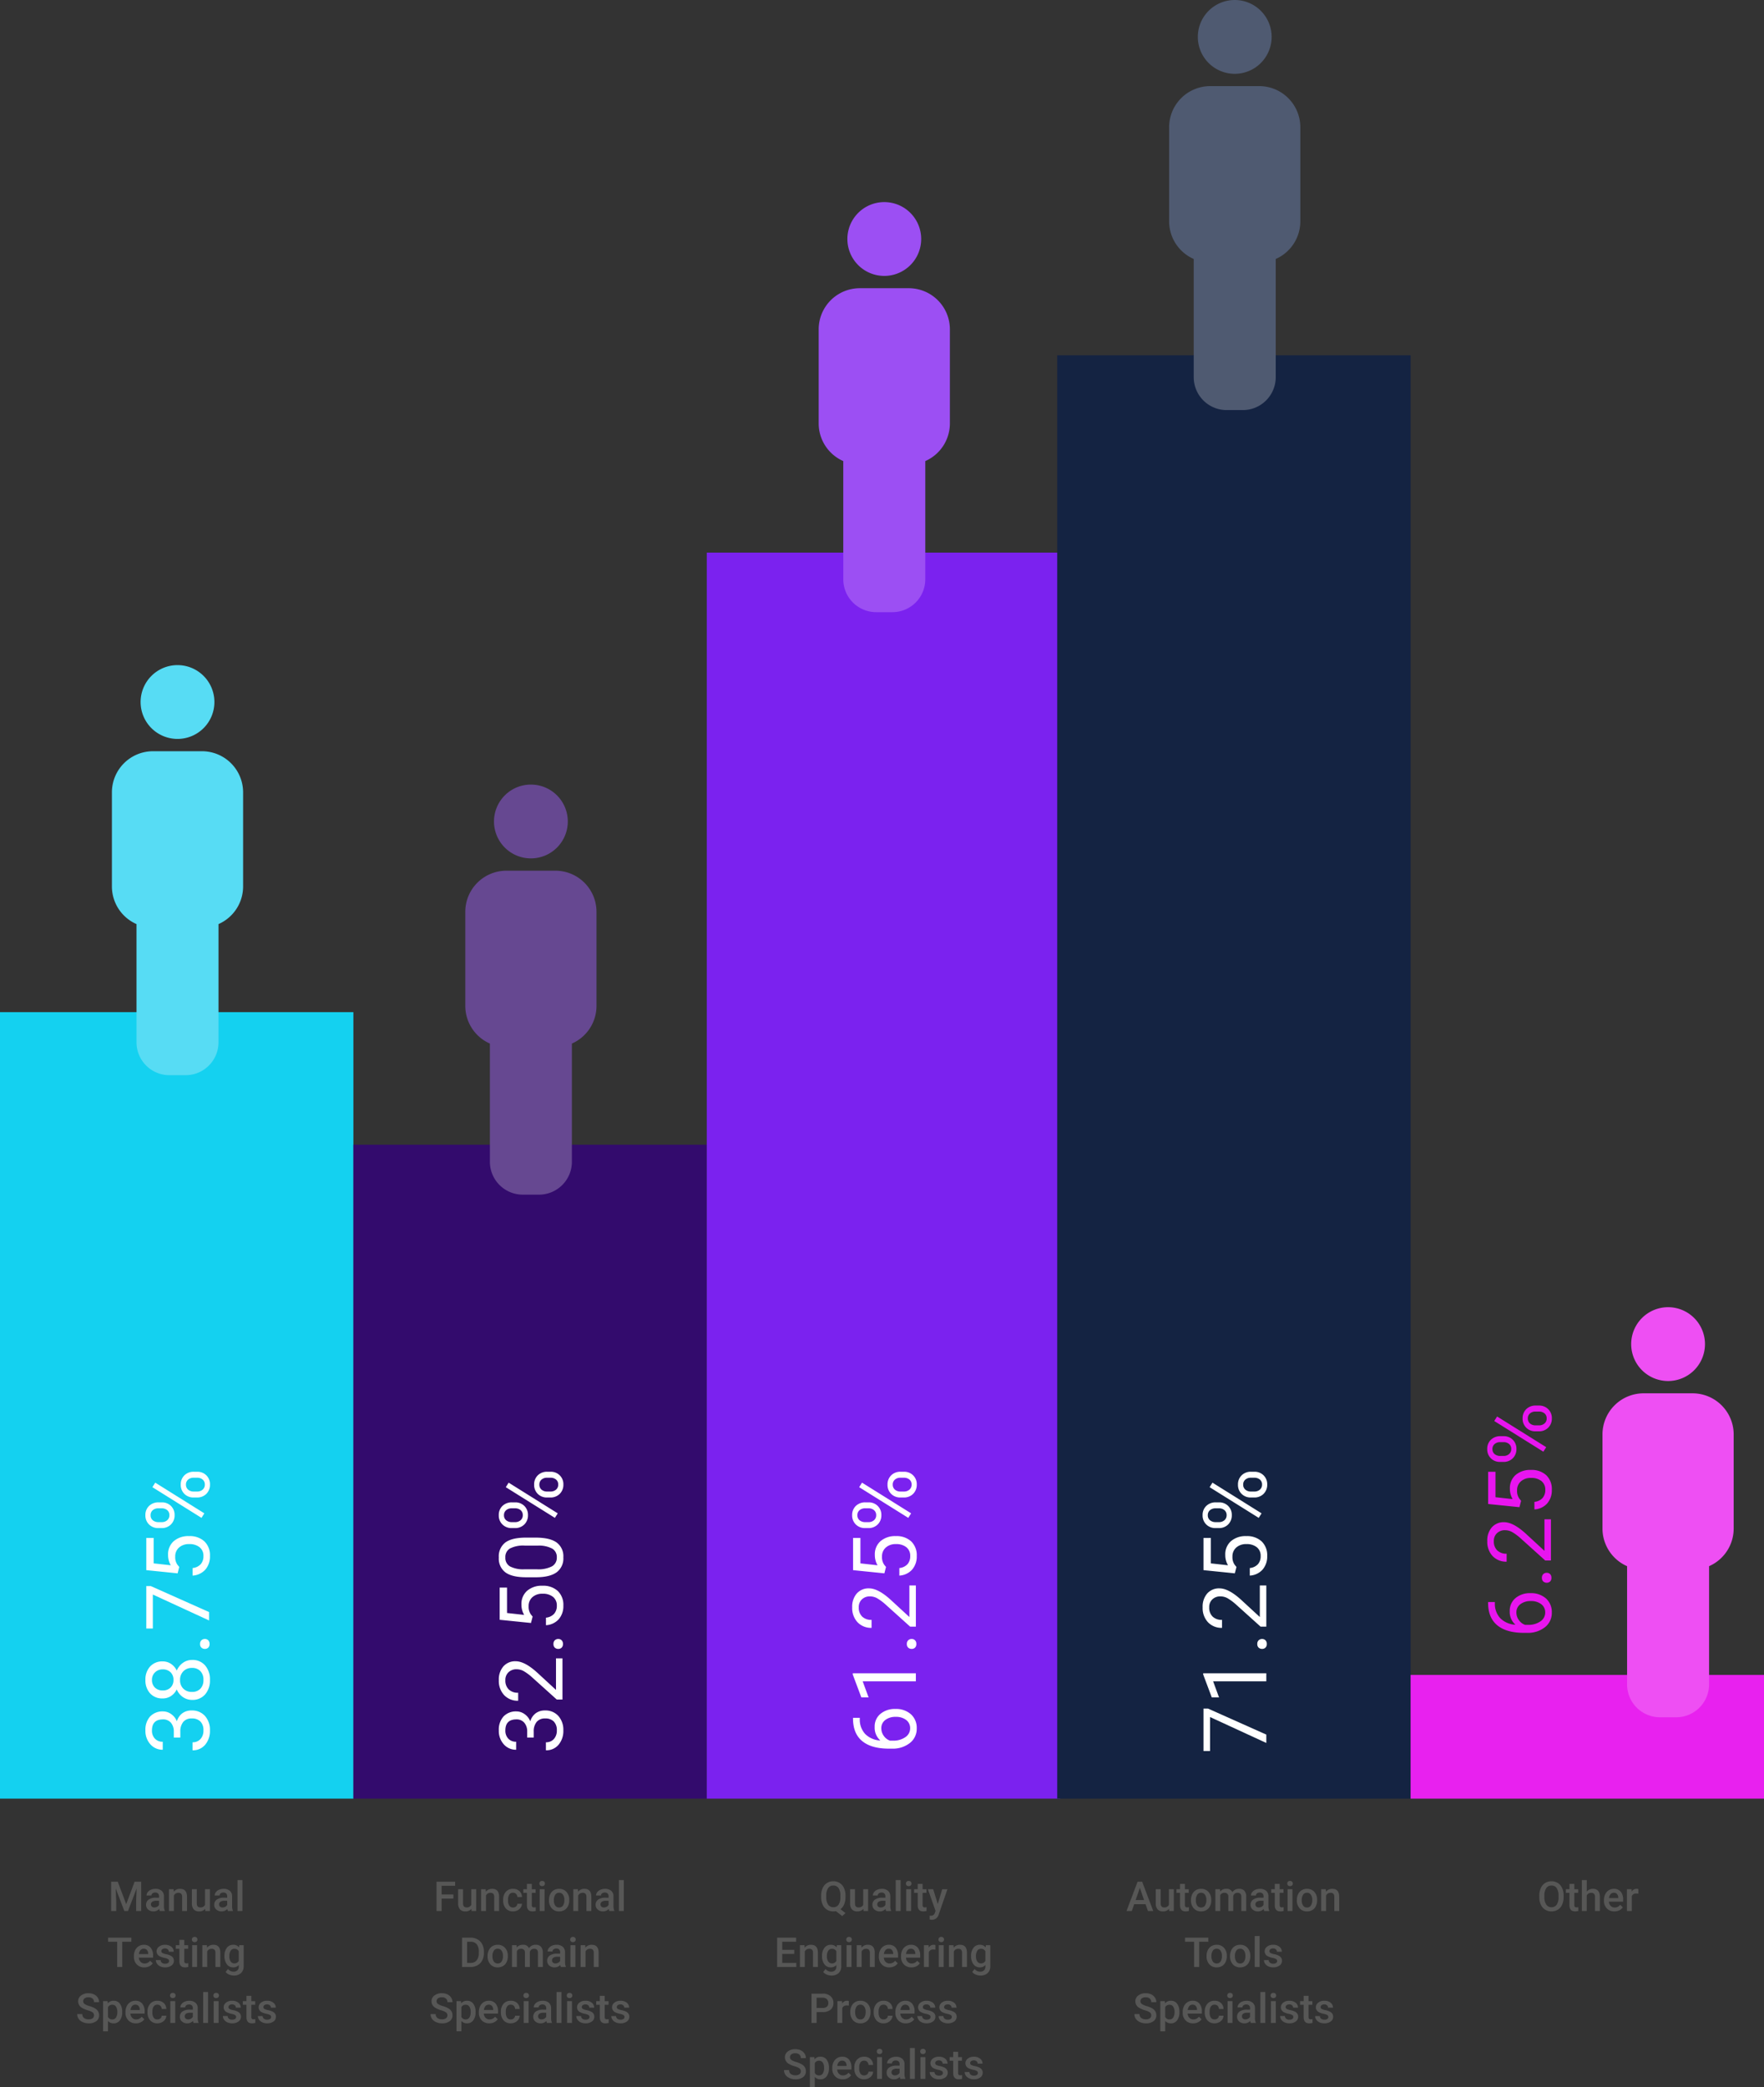 <svg xmlns="http://www.w3.org/2000/svg" width="599" height="708.596" viewBox="0 0 599 708.596"><rect x="0" y="0" width="599" height="708.596" fill="#333333" stroke="none"/><g transform="translate(-716 -12677.82)"><rect width="267" height="120" transform="translate(716 13288.428) rotate(-90)" fill="#14d1f0"/><rect width="222" height="120" transform="translate(836 13288.428) rotate(-90)" fill="#330b6d"/><rect width="423" height="120" transform="translate(956 13288.428) rotate(-90)" fill="#7b22ef"/><rect width="490" height="120" transform="translate(1075 13288.428) rotate(-90)" fill="#142342"/><rect width="42" height="120" transform="translate(1195 13288.428) rotate(-90)" fill="#e821ef"/><path d="M8.955-4.717A6.107,6.107,0,0,1,8.449-2.15,3.825,3.825,0,0,1,7-.455,3.977,3.977,0,0,1,4.84.137,3.986,3.986,0,0,1,2.683-.455,3.884,3.884,0,0,1,1.22-2.14,5.915,5.915,0,0,1,.7-4.662v-.561a6.054,6.054,0,0,1,.516-2.57A3.879,3.879,0,0,1,2.669-9.5a3.964,3.964,0,0,1,2.157-.591,4,4,0,0,1,2.157.584A3.83,3.83,0,0,1,8.436-7.824a6.041,6.041,0,0,1,.52,2.553Zm-1.729-.52A4.351,4.351,0,0,0,6.6-7.772a2.046,2.046,0,0,0-1.774-.882,2.04,2.04,0,0,0-1.753.878,4.267,4.267,0,0,0-.646,2.485v.574a4.318,4.318,0,0,0,.639,2.536,2.058,2.058,0,0,0,1.774.9A2.034,2.034,0,0,0,6.607-2.16a4.411,4.411,0,0,0,.619-2.557ZM12.6-9.194v1.8H13.9v1.23H12.6v4.129a.909.909,0,0,0,.167.612.777.777,0,0,0,.6.188,2.559,2.559,0,0,0,.581-.068V-.021a4.091,4.091,0,0,1-1.094.157q-1.914,0-1.914-2.112v-4.19H9.721V-7.4h1.217v-1.8Zm4.211,2.6a2.6,2.6,0,0,1,2.058-.943q2.365,0,2.4,2.7V0H19.605V-4.771a1.461,1.461,0,0,0-.332-1.083,1.355,1.355,0,0,0-.974-.318,1.6,1.6,0,0,0-1.49.889V0H15.148V-10.5H16.81ZM26.2.137a3.437,3.437,0,0,1-2.56-.995,3.608,3.608,0,0,1-.981-2.649v-.205a4.438,4.438,0,0,1,.427-1.979,3.252,3.252,0,0,1,1.2-1.357,3.172,3.172,0,0,1,1.723-.485,2.9,2.9,0,0,1,2.334.964,4.076,4.076,0,0,1,.824,2.728v.67H24.336a2.221,2.221,0,0,0,.612,1.449,1.837,1.837,0,0,0,1.35.533,2.249,2.249,0,0,0,1.859-.923l.9.854A2.99,2.99,0,0,1,27.867-.229,3.713,3.713,0,0,1,26.2.137ZM26-6.2a1.4,1.4,0,0,0-1.1.479,2.48,2.48,0,0,0-.537,1.333h3.165v-.123a2.019,2.019,0,0,0-.444-1.261A1.388,1.388,0,0,0,26-6.2Zm8.326.321a4.111,4.111,0,0,0-.677-.055,1.524,1.524,0,0,0-1.538.875V0H30.454V-7.4H32.04l.041.827a1.872,1.872,0,0,1,1.668-.964,1.555,1.555,0,0,1,.588.1Z" transform="translate(1238 13326.572)" fill="#575756"/><path d="M-26.038-4.218h-4.006V0h-1.729V-9.953h6.323v1.395h-4.594V-5.6h4.006Zm6.125,3.493a2.576,2.576,0,0,1-2.078.861,2.3,2.3,0,0,1-1.822-.7A3,3,0,0,1-24.432-2.6V-7.4h1.661v4.771q0,1.408,1.169,1.408a1.642,1.642,0,0,0,1.634-.868V-7.4h1.661V0h-1.565Zm4.84-6.672.048.854a2.659,2.659,0,0,1,2.153-.991q2.311,0,2.352,2.646V0h-1.661V-4.792a1.523,1.523,0,0,0-.3-1.042,1.28,1.28,0,0,0-.995-.338,1.6,1.6,0,0,0-1.5.909V0h-1.661V-7.4ZM-5.79-1.189a1.5,1.5,0,0,0,1.032-.362,1.238,1.238,0,0,0,.438-.9h1.565a2.44,2.44,0,0,1-.431,1.289,2.825,2.825,0,0,1-1.094.947A3.259,3.259,0,0,1-5.77.137a3.154,3.154,0,0,1-2.461-1A3.986,3.986,0,0,1-9.14-3.644v-.171a3.919,3.919,0,0,1,.9-2.7A3.125,3.125,0,0,1-5.776-7.533a3.039,3.039,0,0,1,2.15.769,2.755,2.755,0,0,1,.872,2.02H-4.32A1.521,1.521,0,0,0-4.754-5.79,1.4,1.4,0,0,0-5.79-6.2a1.462,1.462,0,0,0-1.244.584,2.982,2.982,0,0,0-.444,1.774v.267a3.032,3.032,0,0,0,.434,1.794A1.461,1.461,0,0,0-5.79-1.189Zm6.371-8v1.8H1.887v1.23H.581v4.129a.909.909,0,0,0,.167.612.777.777,0,0,0,.6.188,2.559,2.559,0,0,0,.581-.068V-.021A4.091,4.091,0,0,1,.834.137Q-1.08.137-1.08-1.976v-4.19H-2.3V-7.4H-1.08v-1.8ZM4.922,0H3.261V-7.4H4.922ZM3.158-9.317A.882.882,0,0,1,3.4-9.953a.917.917,0,0,1,.694-.253.928.928,0,0,1,.7.253.875.875,0,0,1,.246.636.855.855,0,0,1-.246.625.935.935,0,0,1-.7.25.924.924,0,0,1-.694-.25A.861.861,0,0,1,3.158-9.317ZM6.419-3.767A4.361,4.361,0,0,1,6.85-5.725a3.145,3.145,0,0,1,1.21-1.34,3.409,3.409,0,0,1,1.791-.468,3.231,3.231,0,0,1,2.43.964,3.791,3.791,0,0,1,1.008,2.557l.007.39a4.4,4.4,0,0,1-.42,1.955,3.108,3.108,0,0,1-1.2,1.333A3.434,3.434,0,0,1,9.864.137,3.209,3.209,0,0,1,7.359-.906a3.993,3.993,0,0,1-.94-2.779Zm1.661.144a2.98,2.98,0,0,0,.472,1.788,1.533,1.533,0,0,0,1.313.646,1.517,1.517,0,0,0,1.309-.656,3.292,3.292,0,0,0,.468-1.921,2.942,2.942,0,0,0-.482-1.777A1.539,1.539,0,0,0,9.851-6.2a1.525,1.525,0,0,0-1.292.646A3.23,3.23,0,0,0,8.08-3.623ZM16.242-7.4l.048.854a2.659,2.659,0,0,1,2.153-.991q2.311,0,2.352,2.646V0H19.134V-4.792a1.523,1.523,0,0,0-.3-1.042,1.28,1.28,0,0,0-.995-.338,1.6,1.6,0,0,0-1.5.909V0H14.677V-7.4ZM26.906,0a2.564,2.564,0,0,1-.191-.69,2.586,2.586,0,0,1-1.941.827A2.61,2.61,0,0,1,22.955-.5a2.034,2.034,0,0,1-.7-1.572,2.1,2.1,0,0,1,.878-1.815,4.257,4.257,0,0,1,2.512-.632H26.66V-5a1.3,1.3,0,0,0-.321-.919,1.274,1.274,0,0,0-.978-.345,1.463,1.463,0,0,0-.93.284.878.878,0,0,0-.362.721H22.408a1.844,1.844,0,0,1,.4-1.138,2.687,2.687,0,0,1,1.1-.831,3.854,3.854,0,0,1,1.548-.3,3.1,3.1,0,0,1,2.071.653,2.328,2.328,0,0,1,.793,1.835v3.336A3.781,3.781,0,0,0,28.6-.116V0ZM25.081-1.2a1.89,1.89,0,0,0,.926-.239,1.6,1.6,0,0,0,.653-.643V-3.473h-.9a2.449,2.449,0,0,0-1.388.321,1.041,1.041,0,0,0-.465.909.971.971,0,0,0,.318.762A1.231,1.231,0,0,0,25.081-1.2ZM31.828,0H30.167V-10.5h1.661ZM-23.105,19V9.047h2.939a4.61,4.61,0,0,1,2.341.588A4.009,4.009,0,0,1-16.242,11.3a5.3,5.3,0,0,1,.561,2.475v.5a5.273,5.273,0,0,1-.564,2.488,3.96,3.96,0,0,1-1.606,1.654A4.824,4.824,0,0,1-20.241,19Zm1.729-8.559v7.178h1.128a2.6,2.6,0,0,0,2.088-.851,3.707,3.707,0,0,0,.742-2.444v-.554a3.8,3.8,0,0,0-.7-2.475,2.5,2.5,0,0,0-2.044-.854Zm6.945,4.792A4.361,4.361,0,0,1-14,13.275a3.145,3.145,0,0,1,1.21-1.34A3.409,3.409,0,0,1-11,11.467a3.231,3.231,0,0,1,2.43.964,3.791,3.791,0,0,1,1.008,2.557l.007.39a4.4,4.4,0,0,1-.42,1.955,3.108,3.108,0,0,1-1.2,1.333,3.434,3.434,0,0,1-1.808.472,3.209,3.209,0,0,1-2.505-1.042,3.993,3.993,0,0,1-.94-2.779Zm1.661.144a2.98,2.98,0,0,0,.472,1.788,1.533,1.533,0,0,0,1.313.646,1.517,1.517,0,0,0,1.309-.656,3.292,3.292,0,0,0,.468-1.921,2.942,2.942,0,0,0-.482-1.777A1.539,1.539,0,0,0-11,12.8a1.525,1.525,0,0,0-1.292.646A3.23,3.23,0,0,0-12.77,15.377ZM-4.587,11.6l.048.772a2.662,2.662,0,0,1,2.133-.909A2.045,2.045,0,0,1-.376,12.6a2.623,2.623,0,0,1,2.27-1.135,2.306,2.306,0,0,1,1.822.677,2.98,2.98,0,0,1,.612,2V19H2.666V14.188a1.471,1.471,0,0,0-.308-1.032,1.347,1.347,0,0,0-1.019-.328,1.383,1.383,0,0,0-.926.3,1.6,1.6,0,0,0-.5.8L-.082,19H-1.743V14.133a1.185,1.185,0,0,0-1.333-1.306,1.462,1.462,0,0,0-1.415.813V19H-6.152V11.6ZM10.452,19a2.564,2.564,0,0,1-.191-.69,2.586,2.586,0,0,1-1.941.827A2.61,2.61,0,0,1,6.5,18.5a2.034,2.034,0,0,1-.7-1.572,2.1,2.1,0,0,1,.878-1.815,4.257,4.257,0,0,1,2.512-.632h1.019V14a1.3,1.3,0,0,0-.321-.919,1.274,1.274,0,0,0-.978-.345,1.463,1.463,0,0,0-.93.284.878.878,0,0,0-.362.721H5.954a1.844,1.844,0,0,1,.4-1.138,2.687,2.687,0,0,1,1.1-.831A3.854,3.854,0,0,1,9,11.467a3.1,3.1,0,0,1,2.071.653,2.328,2.328,0,0,1,.793,1.835v3.336a3.781,3.781,0,0,0,.28,1.593V19ZM8.627,17.8a1.89,1.89,0,0,0,.926-.239,1.6,1.6,0,0,0,.653-.643V15.527h-.9a2.449,2.449,0,0,0-1.388.321,1.041,1.041,0,0,0-.465.909.971.971,0,0,0,.318.762A1.231,1.231,0,0,0,8.627,17.8ZM15.374,19H13.713V11.6h1.661ZM13.61,9.683a.882.882,0,0,1,.243-.636.917.917,0,0,1,.694-.253.928.928,0,0,1,.7.253.875.875,0,0,1,.246.636.855.855,0,0,1-.246.625.935.935,0,0,1-.7.25.924.924,0,0,1-.694-.25A.861.861,0,0,1,13.61,9.683ZM18.724,11.6l.048.854a2.659,2.659,0,0,1,2.153-.991q2.311,0,2.352,2.646V19H21.615V14.208a1.523,1.523,0,0,0-.3-1.042,1.28,1.28,0,0,0-.995-.338,1.6,1.6,0,0,0-1.5.909V19H17.158V11.6Zm-46.8,23.833a1.2,1.2,0,0,0-.461-1.012,5.552,5.552,0,0,0-1.665-.718,8.038,8.038,0,0,1-1.914-.807,2.554,2.554,0,0,1-1.36-2.229,2.425,2.425,0,0,1,.981-1.982,3.97,3.97,0,0,1,2.546-.779,4.3,4.3,0,0,1,1.853.383,3.041,3.041,0,0,1,1.278,1.09,2.8,2.8,0,0,1,.465,1.569h-1.723a1.56,1.56,0,0,0-.489-1.22,2.017,2.017,0,0,0-1.4-.441,2.107,2.107,0,0,0-1.316.362,1.206,1.206,0,0,0-.468,1.012,1.091,1.091,0,0,0,.506.913,5.828,5.828,0,0,0,1.668.711,7.672,7.672,0,0,1,1.866.786,2.968,2.968,0,0,1,1.032,1.012,2.635,2.635,0,0,1,.328,1.336A2.369,2.369,0,0,1-27.3,37.4a4.136,4.136,0,0,1-2.587.735,4.862,4.862,0,0,1-1.986-.4,3.336,3.336,0,0,1-1.408-1.1,2.751,2.751,0,0,1-.5-1.641h1.729a1.61,1.61,0,0,0,.561,1.313,2.455,2.455,0,0,0,1.606.465A2.133,2.133,0,0,0-28.53,36.4,1.18,1.18,0,0,0-28.075,35.437Zm9.563-1.06a4.4,4.4,0,0,1-.779,2.738,2.5,2.5,0,0,1-2.092,1.022,2.512,2.512,0,0,1-1.948-.8v3.507h-1.661V30.6h1.531l.068.752a2.44,2.44,0,0,1,1.989-.889,2.521,2.521,0,0,1,2.123,1.008,4.521,4.521,0,0,1,.769,2.8Zm-1.654-.144a3.085,3.085,0,0,0-.441-1.757,1.433,1.433,0,0,0-1.261-.649,1.529,1.529,0,0,0-1.463.841v3.281a1.543,1.543,0,0,0,1.477.861,1.432,1.432,0,0,0,1.241-.639A3.4,3.4,0,0,0-20.166,34.233Zm6.316,3.9a3.437,3.437,0,0,1-2.56-.995,3.608,3.608,0,0,1-.981-2.649v-.205a4.438,4.438,0,0,1,.427-1.979,3.252,3.252,0,0,1,1.2-1.357,3.172,3.172,0,0,1,1.723-.485,2.9,2.9,0,0,1,2.334.964,4.076,4.076,0,0,1,.824,2.728v.67h-4.833a2.221,2.221,0,0,0,.612,1.449,1.837,1.837,0,0,0,1.35.533,2.249,2.249,0,0,0,1.859-.923l.9.854a2.99,2.99,0,0,1-1.186,1.029A3.713,3.713,0,0,1-13.85,38.137Zm-.2-6.337a1.4,1.4,0,0,0-1.1.479,2.48,2.48,0,0,0-.537,1.333h3.165v-.123a2.019,2.019,0,0,0-.444-1.261A1.388,1.388,0,0,0-14.048,31.8Zm7.492,5.011a1.5,1.5,0,0,0,1.032-.362,1.238,1.238,0,0,0,.438-.9h1.565a2.44,2.44,0,0,1-.431,1.289,2.825,2.825,0,0,1-1.094.947,3.259,3.259,0,0,1-1.49.349,3.154,3.154,0,0,1-2.461-1,3.986,3.986,0,0,1-.909-2.775v-.171a3.919,3.919,0,0,1,.9-2.7,3.125,3.125,0,0,1,2.461-1.015,3.039,3.039,0,0,1,2.15.769,2.755,2.755,0,0,1,.872,2.02H-5.086A1.521,1.521,0,0,0-5.52,32.21a1.4,1.4,0,0,0-1.036-.41,1.462,1.462,0,0,0-1.244.584,2.982,2.982,0,0,0-.444,1.774v.267a3.032,3.032,0,0,0,.434,1.794A1.461,1.461,0,0,0-6.556,36.811ZM-.5,38H-2.16V30.6H-.5Zm-1.764-9.317a.882.882,0,0,1,.243-.636.917.917,0,0,1,.694-.253.928.928,0,0,1,.7.253.875.875,0,0,1,.246.636.855.855,0,0,1-.246.625.935.935,0,0,1-.7.25.924.924,0,0,1-.694-.25A.861.861,0,0,1-2.263,28.683ZM5.729,38a2.564,2.564,0,0,1-.191-.69,2.586,2.586,0,0,1-1.941.827A2.61,2.61,0,0,1,1.777,37.5a2.034,2.034,0,0,1-.7-1.572,2.1,2.1,0,0,1,.878-1.815,4.257,4.257,0,0,1,2.512-.632H5.482V33a1.3,1.3,0,0,0-.321-.919,1.274,1.274,0,0,0-.978-.345,1.463,1.463,0,0,0-.93.284.878.878,0,0,0-.362.721H1.23a1.844,1.844,0,0,1,.4-1.138,2.687,2.687,0,0,1,1.1-.831,3.854,3.854,0,0,1,1.548-.3,3.1,3.1,0,0,1,2.071.653,2.328,2.328,0,0,1,.793,1.835v3.336a3.781,3.781,0,0,0,.28,1.593V38ZM3.9,36.8a1.89,1.89,0,0,0,.926-.239,1.6,1.6,0,0,0,.653-.643V34.527h-.9a2.449,2.449,0,0,0-1.388.321,1.041,1.041,0,0,0-.465.909.971.971,0,0,0,.318.762A1.231,1.231,0,0,0,3.9,36.8ZM10.65,38H8.989V27.5H10.65Zm3.575,0H12.564V30.6h1.661Zm-1.764-9.317a.882.882,0,0,1,.243-.636.917.917,0,0,1,.694-.253.928.928,0,0,1,.7.253.875.875,0,0,1,.246.636.855.855,0,0,1-.246.625.935.935,0,0,1-.7.25.924.924,0,0,1-.694-.25A.861.861,0,0,1,12.462,28.683ZM20.18,35.99a.753.753,0,0,0-.366-.677A3.89,3.89,0,0,0,18.6,34.9a6.237,6.237,0,0,1-1.415-.451,1.889,1.889,0,0,1-1.244-1.743,1.969,1.969,0,0,1,.807-1.6,3.189,3.189,0,0,1,2.051-.643,3.318,3.318,0,0,1,2.143.656,2.082,2.082,0,0,1,.817,1.7H20.1a1.024,1.024,0,0,0-.355-.8,1.362,1.362,0,0,0-.943-.318,1.472,1.472,0,0,0-.892.253.8.8,0,0,0-.345.677.673.673,0,0,0,.321.595,4.418,4.418,0,0,0,1.3.427,6.148,6.148,0,0,1,1.535.513,2.173,2.173,0,0,1,.827.714,1.822,1.822,0,0,1,.27,1.012,1.927,1.927,0,0,1-.827,1.617,3.527,3.527,0,0,1-2.167.619,3.825,3.825,0,0,1-1.62-.328,2.666,2.666,0,0,1-1.107-.9,2.136,2.136,0,0,1-.4-1.237h1.613a1.171,1.171,0,0,0,.444.906,1.727,1.727,0,0,0,1.087.318,1.68,1.68,0,0,0,1-.25A.772.772,0,0,0,20.18,35.99Zm5.161-7.185v1.8h1.306v1.23H25.341v4.129a.909.909,0,0,0,.167.612.777.777,0,0,0,.6.188,2.559,2.559,0,0,0,.581-.068v1.285a4.091,4.091,0,0,1-1.094.157q-1.914,0-1.914-2.112v-4.19H22.463V30.6H23.68v-1.8Zm6.72,7.185a.753.753,0,0,0-.366-.677,3.89,3.89,0,0,0-1.213-.41,6.237,6.237,0,0,1-1.415-.451,1.889,1.889,0,0,1-1.244-1.743,1.969,1.969,0,0,1,.807-1.6,3.189,3.189,0,0,1,2.051-.643,3.318,3.318,0,0,1,2.143.656,2.082,2.082,0,0,1,.817,1.7H31.979a1.024,1.024,0,0,0-.355-.8,1.362,1.362,0,0,0-.943-.318,1.472,1.472,0,0,0-.892.253.8.8,0,0,0-.345.677.673.673,0,0,0,.321.595,4.418,4.418,0,0,0,1.3.427,6.148,6.148,0,0,1,1.535.513,2.173,2.173,0,0,1,.827.714,1.822,1.822,0,0,1,.27,1.012,1.927,1.927,0,0,1-.827,1.617,3.527,3.527,0,0,1-2.167.619,3.825,3.825,0,0,1-1.62-.328,2.666,2.666,0,0,1-1.107-.9,2.136,2.136,0,0,1-.4-1.237h1.613a1.171,1.171,0,0,0,.444.906,1.727,1.727,0,0,0,1.087.318,1.68,1.68,0,0,0,1-.25A.772.772,0,0,0,32.061,35.99Z" transform="translate(896 13326.572)" fill="#575756"/><path d="M-12.9-4.717a6.144,6.144,0,0,1-.448,2.451A3.992,3.992,0,0,1-14.6-.622L-12.893.711l-1.121,1.012L-16.133.048a4.293,4.293,0,0,1-.9.089,3.974,3.974,0,0,1-2.15-.591A3.884,3.884,0,0,1-20.641-2.14a5.915,5.915,0,0,1-.523-2.522v-.561a6.054,6.054,0,0,1,.516-2.57A3.879,3.879,0,0,1-19.192-9.5a3.952,3.952,0,0,1,2.15-.591,4.025,4.025,0,0,1,2.17.584,3.83,3.83,0,0,1,1.453,1.682,6.041,6.041,0,0,1,.52,2.553Zm-1.736-.52a4.322,4.322,0,0,0-.629-2.55,2.066,2.066,0,0,0-1.777-.868,2.034,2.034,0,0,0-1.747.878A4.253,4.253,0,0,0-19.435-5.3v.581A4.365,4.365,0,0,0-18.8-2.194a2.038,2.038,0,0,0,1.774.909,2.041,2.041,0,0,0,1.774-.875,4.411,4.411,0,0,0,.619-2.557ZM-6.822-.725A2.576,2.576,0,0,1-8.9.137a2.3,2.3,0,0,1-1.822-.7A3,3,0,0,1-11.341-2.6V-7.4H-9.68v4.771q0,1.408,1.169,1.408a1.642,1.642,0,0,0,1.634-.868V-7.4h1.661V0H-6.781ZM.9,0A2.564,2.564,0,0,1,.7-.69,2.586,2.586,0,0,1-1.237.137,2.61,2.61,0,0,1-3.056-.5a2.034,2.034,0,0,1-.7-1.572,2.1,2.1,0,0,1,.878-1.815A4.257,4.257,0,0,1-.369-4.519H.649V-5a1.3,1.3,0,0,0-.321-.919,1.274,1.274,0,0,0-.978-.345,1.463,1.463,0,0,0-.93.284.878.878,0,0,0-.362.721H-3.6A1.844,1.844,0,0,1-3.2-6.4a2.687,2.687,0,0,1,1.1-.831,3.854,3.854,0,0,1,1.548-.3,3.1,3.1,0,0,1,2.071.653,2.328,2.328,0,0,1,.793,1.835v3.336a3.781,3.781,0,0,0,.28,1.593V0ZM-.93-1.2A1.89,1.89,0,0,0,0-1.436a1.6,1.6,0,0,0,.653-.643V-3.473h-.9a2.449,2.449,0,0,0-1.388.321,1.041,1.041,0,0,0-.465.909.971.971,0,0,0,.318.762A1.231,1.231,0,0,0-.93-1.2ZM5.817,0H4.156V-10.5H5.817ZM9.393,0H7.731V-7.4H9.393ZM7.629-9.317a.882.882,0,0,1,.243-.636.917.917,0,0,1,.694-.253.928.928,0,0,1,.7.253.875.875,0,0,1,.246.636.855.855,0,0,1-.246.625.935.935,0,0,1-.7.25.924.924,0,0,1-.694-.25A.861.861,0,0,1,7.629-9.317Zm5.653.123v1.8h1.306v1.23H13.282v4.129a.909.909,0,0,0,.167.612.777.777,0,0,0,.6.188,2.559,2.559,0,0,0,.581-.068V-.021a4.091,4.091,0,0,1-1.094.157q-1.914,0-1.914-2.112v-4.19H10.4V-7.4h1.217v-1.8Zm5.161,6.815,1.5-5.018h1.771L18.778,1.121a2.389,2.389,0,0,1-2.3,1.866,2.976,2.976,0,0,1-.8-.123V1.579L16,1.6a1.616,1.616,0,0,0,.947-.229,1.518,1.518,0,0,0,.5-.769l.239-.636L15.087-7.4h1.791ZM-30.293,14.557h-4.088v3.063H-29.6V19h-6.508V9.047h6.46v1.395h-4.73v2.748h4.088Zm3.479-2.953.048.854a2.659,2.659,0,0,1,2.153-.991q2.311,0,2.352,2.646V19h-1.661V14.208a1.523,1.523,0,0,0-.3-1.042,1.28,1.28,0,0,0-.995-.338,1.6,1.6,0,0,0-1.5.909V19h-1.661V11.6Zm5.954,3.644a4.326,4.326,0,0,1,.81-2.751,2.6,2.6,0,0,1,2.15-1.029,2.436,2.436,0,0,1,1.989.882l.075-.745h1.5v7.171a2.981,2.981,0,0,1-.906,2.3,3.45,3.45,0,0,1-2.444.841,3.939,3.939,0,0,1-1.589-.338,2.824,2.824,0,0,1-1.179-.885l.786-1a2.374,2.374,0,0,0,1.887.909,1.835,1.835,0,0,0,1.306-.448A1.716,1.716,0,0,0-16,18.836v-.5a2.446,2.446,0,0,1-1.914.8A2.594,2.594,0,0,1-20.036,18.1,4.466,4.466,0,0,1-20.86,15.247Zm1.654.144a2.978,2.978,0,0,0,.455,1.753,1.462,1.462,0,0,0,1.261.639A1.6,1.6,0,0,0-16,16.922V13.668a1.576,1.576,0,0,0-1.477-.841,1.467,1.467,0,0,0-1.275.649A3.334,3.334,0,0,0-19.206,15.391ZM-10.866,19h-1.661V11.6h1.661Zm-1.764-9.317a.882.882,0,0,1,.243-.636.917.917,0,0,1,.694-.253.928.928,0,0,1,.7.253.875.875,0,0,1,.246.636.855.855,0,0,1-.246.625.935.935,0,0,1-.7.25.924.924,0,0,1-.694-.25A.861.861,0,0,1-12.629,9.683ZM-7.516,11.6l.048.854a2.659,2.659,0,0,1,2.153-.991q2.311,0,2.352,2.646V19H-4.625V14.208a1.523,1.523,0,0,0-.3-1.042,1.28,1.28,0,0,0-.995-.338,1.6,1.6,0,0,0-1.5.909V19H-9.082V11.6Zm9.5,7.533a3.437,3.437,0,0,1-2.56-.995,3.608,3.608,0,0,1-.981-2.649v-.205a4.438,4.438,0,0,1,.427-1.979,3.252,3.252,0,0,1,1.2-1.357,3.172,3.172,0,0,1,1.723-.485,2.9,2.9,0,0,1,2.334.964,4.076,4.076,0,0,1,.824,2.728v.67H.12a2.221,2.221,0,0,0,.612,1.449,1.837,1.837,0,0,0,1.35.533,2.249,2.249,0,0,0,1.859-.923l.9.854A2.99,2.99,0,0,1,3.65,18.771,3.713,3.713,0,0,1,1.986,19.137Zm-.2-6.337a1.4,1.4,0,0,0-1.1.479,2.48,2.48,0,0,0-.537,1.333H3.312v-.123a2.019,2.019,0,0,0-.444-1.261A1.388,1.388,0,0,0,1.788,12.8ZM9.5,19.137a3.437,3.437,0,0,1-2.56-.995,3.608,3.608,0,0,1-.981-2.649v-.205a4.438,4.438,0,0,1,.427-1.979,3.252,3.252,0,0,1,1.2-1.357,3.172,3.172,0,0,1,1.723-.485,2.9,2.9,0,0,1,2.334.964,4.076,4.076,0,0,1,.824,2.728v.67H7.632a2.221,2.221,0,0,0,.612,1.449,1.837,1.837,0,0,0,1.35.533,2.249,2.249,0,0,0,1.859-.923l.9.854a2.99,2.99,0,0,1-1.186,1.029A3.713,3.713,0,0,1,9.5,19.137ZM9.3,12.8a1.4,1.4,0,0,0-1.1.479,2.48,2.48,0,0,0-.537,1.333h3.165v-.123a2.019,2.019,0,0,0-.444-1.261A1.388,1.388,0,0,0,9.3,12.8Zm8.326.321a4.111,4.111,0,0,0-.677-.055,1.524,1.524,0,0,0-1.538.875V19H13.75V11.6h1.586l.041.827a1.872,1.872,0,0,1,1.668-.964,1.555,1.555,0,0,1,.588.1ZM20.443,19H18.782V11.6h1.661ZM18.679,9.683a.882.882,0,0,1,.243-.636.917.917,0,0,1,.694-.253.928.928,0,0,1,.7.253.875.875,0,0,1,.246.636.855.855,0,0,1-.246.625.935.935,0,0,1-.7.25.924.924,0,0,1-.694-.25A.861.861,0,0,1,18.679,9.683ZM23.792,11.6l.048.854a2.659,2.659,0,0,1,2.153-.991q2.311,0,2.352,2.646V19H26.684V14.208a1.523,1.523,0,0,0-.3-1.042,1.28,1.28,0,0,0-.995-.338,1.6,1.6,0,0,0-1.5.909V19H22.227V11.6Zm5.954,3.644a4.326,4.326,0,0,1,.81-2.751,2.6,2.6,0,0,1,2.15-1.029,2.436,2.436,0,0,1,1.989.882l.075-.745h1.5v7.171a2.981,2.981,0,0,1-.906,2.3,3.45,3.45,0,0,1-2.444.841,3.939,3.939,0,0,1-1.589-.338,2.824,2.824,0,0,1-1.179-.885l.786-1a2.374,2.374,0,0,0,1.887.909,1.835,1.835,0,0,0,1.306-.448,1.716,1.716,0,0,0,.479-1.316v-.5a2.446,2.446,0,0,1-1.914.8A2.594,2.594,0,0,1,30.57,18.1,4.466,4.466,0,0,1,29.747,15.247Zm1.654.144a2.978,2.978,0,0,0,.455,1.753,1.462,1.462,0,0,0,1.261.639,1.6,1.6,0,0,0,1.49-.861V13.668a1.576,1.576,0,0,0-1.477-.841,1.467,1.467,0,0,0-1.275.649A3.334,3.334,0,0,0,31.4,15.391ZM-22.7,34.3V38h-1.729V28.047h3.808a3.853,3.853,0,0,1,2.649.868,2.918,2.918,0,0,1,.981,2.3,2.821,2.821,0,0,1-.96,2.276,4.04,4.04,0,0,1-2.69.813Zm0-1.388h2.078a2.047,2.047,0,0,0,1.408-.434,1.6,1.6,0,0,0,.485-1.254,1.721,1.721,0,0,0-.492-1.289,1.9,1.9,0,0,0-1.354-.5H-22.7Zm10.931-.793a4.111,4.111,0,0,0-.677-.055,1.524,1.524,0,0,0-1.538.875V38h-1.661V30.6h1.586l.041.827a1.872,1.872,0,0,1,1.668-.964,1.555,1.555,0,0,1,.588.1Zm.492,2.112a4.361,4.361,0,0,1,.431-1.958,3.145,3.145,0,0,1,1.21-1.34,3.409,3.409,0,0,1,1.791-.468,3.231,3.231,0,0,1,2.43.964,3.791,3.791,0,0,1,1.008,2.557l.007.39a4.4,4.4,0,0,1-.42,1.955,3.108,3.108,0,0,1-1.2,1.333,3.434,3.434,0,0,1-1.808.472,3.208,3.208,0,0,1-2.505-1.042,3.993,3.993,0,0,1-.94-2.779Zm1.661.144a2.98,2.98,0,0,0,.472,1.788,1.533,1.533,0,0,0,1.313.646,1.517,1.517,0,0,0,1.309-.656,3.292,3.292,0,0,0,.468-1.921,2.942,2.942,0,0,0-.482-1.777A1.539,1.539,0,0,0-7.848,31.8a1.525,1.525,0,0,0-1.292.646A3.23,3.23,0,0,0-9.618,34.377ZM.041,36.811a1.5,1.5,0,0,0,1.032-.362,1.238,1.238,0,0,0,.438-.9H3.076a2.44,2.44,0,0,1-.431,1.289,2.825,2.825,0,0,1-1.094.947,3.259,3.259,0,0,1-1.49.349,3.154,3.154,0,0,1-2.461-1,3.986,3.986,0,0,1-.909-2.775v-.171a3.919,3.919,0,0,1,.9-2.7A3.125,3.125,0,0,1,.055,30.467a3.039,3.039,0,0,1,2.15.769,2.755,2.755,0,0,1,.872,2.02H1.511a1.521,1.521,0,0,0-.434-1.046A1.4,1.4,0,0,0,.041,31.8a1.462,1.462,0,0,0-1.244.584,2.982,2.982,0,0,0-.444,1.774v.267a3.032,3.032,0,0,0,.434,1.794A1.461,1.461,0,0,0,.041,36.811Zm7.547,1.326a3.437,3.437,0,0,1-2.56-.995,3.608,3.608,0,0,1-.981-2.649v-.205a4.438,4.438,0,0,1,.427-1.979,3.252,3.252,0,0,1,1.2-1.357A3.172,3.172,0,0,1,7.4,30.467a2.9,2.9,0,0,1,2.334.964,4.076,4.076,0,0,1,.824,2.728v.67H5.722a2.221,2.221,0,0,0,.612,1.449,1.837,1.837,0,0,0,1.35.533,2.249,2.249,0,0,0,1.859-.923l.9.854a2.99,2.99,0,0,1-1.186,1.029A3.713,3.713,0,0,1,7.588,38.137ZM7.39,31.8a1.4,1.4,0,0,0-1.1.479,2.48,2.48,0,0,0-.537,1.333H8.914v-.123a2.019,2.019,0,0,0-.444-1.261A1.388,1.388,0,0,0,7.39,31.8Zm8.6,4.19a.753.753,0,0,0-.366-.677,3.89,3.89,0,0,0-1.213-.41A6.237,6.237,0,0,1,13,34.452a1.889,1.889,0,0,1-1.244-1.743,1.969,1.969,0,0,1,.807-1.6,3.189,3.189,0,0,1,2.051-.643,3.318,3.318,0,0,1,2.143.656,2.082,2.082,0,0,1,.817,1.7H15.907a1.024,1.024,0,0,0-.355-.8,1.362,1.362,0,0,0-.943-.318,1.472,1.472,0,0,0-.892.253.8.8,0,0,0-.345.677.673.673,0,0,0,.321.595,4.418,4.418,0,0,0,1.3.427,6.148,6.148,0,0,1,1.535.513,2.173,2.173,0,0,1,.827.714,1.822,1.822,0,0,1,.27,1.012,1.927,1.927,0,0,1-.827,1.617,3.527,3.527,0,0,1-2.167.619,3.825,3.825,0,0,1-1.62-.328,2.666,2.666,0,0,1-1.107-.9,2.136,2.136,0,0,1-.4-1.237h1.613a1.171,1.171,0,0,0,.444.906,1.727,1.727,0,0,0,1.087.318,1.68,1.68,0,0,0,1-.25A.772.772,0,0,0,15.989,35.99Zm7.226,0a.753.753,0,0,0-.366-.677,3.89,3.89,0,0,0-1.213-.41,6.237,6.237,0,0,1-1.415-.451,1.889,1.889,0,0,1-1.244-1.743,1.969,1.969,0,0,1,.807-1.6,3.189,3.189,0,0,1,2.051-.643,3.318,3.318,0,0,1,2.143.656,2.082,2.082,0,0,1,.817,1.7H23.133a1.024,1.024,0,0,0-.355-.8,1.362,1.362,0,0,0-.943-.318,1.472,1.472,0,0,0-.892.253.8.8,0,0,0-.345.677.673.673,0,0,0,.321.595,4.418,4.418,0,0,0,1.3.427,6.148,6.148,0,0,1,1.535.513,2.173,2.173,0,0,1,.827.714,1.822,1.822,0,0,1,.27,1.012,1.927,1.927,0,0,1-.827,1.617,3.527,3.527,0,0,1-2.167.619,3.825,3.825,0,0,1-1.62-.328,2.666,2.666,0,0,1-1.107-.9,2.136,2.136,0,0,1-.4-1.237h1.613a1.171,1.171,0,0,0,.444.906,1.727,1.727,0,0,0,1.087.318,1.68,1.68,0,0,0,1-.25A.772.772,0,0,0,23.215,35.99Zm-51.29,18.446a1.2,1.2,0,0,0-.461-1.012,5.552,5.552,0,0,0-1.665-.718,8.038,8.038,0,0,1-1.914-.807,2.554,2.554,0,0,1-1.36-2.229,2.425,2.425,0,0,1,.981-1.982,3.97,3.97,0,0,1,2.546-.779,4.3,4.3,0,0,1,1.853.383,3.041,3.041,0,0,1,1.278,1.09,2.8,2.8,0,0,1,.465,1.569h-1.723a1.56,1.56,0,0,0-.489-1.22,2.017,2.017,0,0,0-1.4-.441,2.107,2.107,0,0,0-1.316.362,1.206,1.206,0,0,0-.468,1.012,1.091,1.091,0,0,0,.506.913,5.828,5.828,0,0,0,1.668.711,7.672,7.672,0,0,1,1.866.786,2.968,2.968,0,0,1,1.032,1.012,2.635,2.635,0,0,1,.328,1.336A2.369,2.369,0,0,1-27.3,56.4a4.136,4.136,0,0,1-2.587.735,4.862,4.862,0,0,1-1.986-.4,3.336,3.336,0,0,1-1.408-1.1,2.751,2.751,0,0,1-.5-1.641h1.729a1.61,1.61,0,0,0,.561,1.313,2.455,2.455,0,0,0,1.606.465A2.133,2.133,0,0,0-28.53,55.4,1.18,1.18,0,0,0-28.075,54.437Zm9.563-1.06a4.4,4.4,0,0,1-.779,2.738,2.5,2.5,0,0,1-2.092,1.022,2.512,2.512,0,0,1-1.948-.8v3.507h-1.661V49.6h1.531l.068.752a2.44,2.44,0,0,1,1.989-.889,2.521,2.521,0,0,1,2.123,1.008,4.521,4.521,0,0,1,.769,2.8Zm-1.654-.144a3.085,3.085,0,0,0-.441-1.757,1.433,1.433,0,0,0-1.261-.649,1.529,1.529,0,0,0-1.463.841v3.281a1.543,1.543,0,0,0,1.477.861,1.432,1.432,0,0,0,1.241-.639A3.4,3.4,0,0,0-20.166,53.233Zm6.316,3.9a3.437,3.437,0,0,1-2.56-.995,3.608,3.608,0,0,1-.981-2.649v-.205a4.438,4.438,0,0,1,.427-1.979,3.252,3.252,0,0,1,1.2-1.357,3.172,3.172,0,0,1,1.723-.485,2.9,2.9,0,0,1,2.334.964,4.076,4.076,0,0,1,.824,2.728v.67h-4.833a2.221,2.221,0,0,0,.612,1.449,1.837,1.837,0,0,0,1.35.533,2.249,2.249,0,0,0,1.859-.923l.9.854a2.99,2.99,0,0,1-1.186,1.029A3.713,3.713,0,0,1-13.85,57.137Zm-.2-6.337a1.4,1.4,0,0,0-1.1.479,2.48,2.48,0,0,0-.537,1.333h3.165v-.123a2.019,2.019,0,0,0-.444-1.261A1.388,1.388,0,0,0-14.048,50.8Zm7.492,5.011a1.5,1.5,0,0,0,1.032-.362,1.238,1.238,0,0,0,.438-.9h1.565a2.44,2.44,0,0,1-.431,1.289,2.825,2.825,0,0,1-1.094.947,3.259,3.259,0,0,1-1.49.349,3.154,3.154,0,0,1-2.461-1,3.986,3.986,0,0,1-.909-2.775v-.171a3.919,3.919,0,0,1,.9-2.7,3.125,3.125,0,0,1,2.461-1.015,3.039,3.039,0,0,1,2.15.769,2.755,2.755,0,0,1,.872,2.02H-5.086A1.521,1.521,0,0,0-5.52,51.21a1.4,1.4,0,0,0-1.036-.41,1.462,1.462,0,0,0-1.244.584,2.982,2.982,0,0,0-.444,1.774v.267a3.032,3.032,0,0,0,.434,1.794A1.461,1.461,0,0,0-6.556,55.811ZM-.5,57H-2.16V49.6H-.5Zm-1.764-9.317a.882.882,0,0,1,.243-.636.917.917,0,0,1,.694-.253.928.928,0,0,1,.7.253.875.875,0,0,1,.246.636.855.855,0,0,1-.246.625.935.935,0,0,1-.7.25.924.924,0,0,1-.694-.25A.861.861,0,0,1-2.263,47.683ZM5.729,57a2.564,2.564,0,0,1-.191-.69,2.586,2.586,0,0,1-1.941.827A2.61,2.61,0,0,1,1.777,56.5a2.034,2.034,0,0,1-.7-1.572,2.1,2.1,0,0,1,.878-1.815,4.257,4.257,0,0,1,2.512-.632H5.482V52a1.3,1.3,0,0,0-.321-.919,1.274,1.274,0,0,0-.978-.345,1.463,1.463,0,0,0-.93.284.878.878,0,0,0-.362.721H1.23a1.844,1.844,0,0,1,.4-1.138,2.687,2.687,0,0,1,1.1-.831,3.854,3.854,0,0,1,1.548-.3,3.1,3.1,0,0,1,2.071.653,2.328,2.328,0,0,1,.793,1.835v3.336a3.781,3.781,0,0,0,.28,1.593V57ZM3.9,55.8a1.89,1.89,0,0,0,.926-.239,1.6,1.6,0,0,0,.653-.643V53.527h-.9a2.449,2.449,0,0,0-1.388.321,1.041,1.041,0,0,0-.465.909.971.971,0,0,0,.318.762A1.231,1.231,0,0,0,3.9,55.8ZM10.65,57H8.989V46.5H10.65Zm3.575,0H12.564V49.6h1.661Zm-1.764-9.317a.882.882,0,0,1,.243-.636.917.917,0,0,1,.694-.253.928.928,0,0,1,.7.253.875.875,0,0,1,.246.636.855.855,0,0,1-.246.625.935.935,0,0,1-.7.25.924.924,0,0,1-.694-.25A.861.861,0,0,1,12.462,47.683ZM20.18,54.99a.753.753,0,0,0-.366-.677A3.89,3.89,0,0,0,18.6,53.9a6.237,6.237,0,0,1-1.415-.451,1.889,1.889,0,0,1-1.244-1.743,1.969,1.969,0,0,1,.807-1.6,3.189,3.189,0,0,1,2.051-.643,3.318,3.318,0,0,1,2.143.656,2.082,2.082,0,0,1,.817,1.7H20.1a1.024,1.024,0,0,0-.355-.8,1.362,1.362,0,0,0-.943-.318,1.472,1.472,0,0,0-.892.253.8.8,0,0,0-.345.677.673.673,0,0,0,.321.595,4.418,4.418,0,0,0,1.3.427,6.148,6.148,0,0,1,1.535.513,2.173,2.173,0,0,1,.827.714,1.822,1.822,0,0,1,.27,1.012,1.927,1.927,0,0,1-.827,1.617,3.527,3.527,0,0,1-2.167.619,3.825,3.825,0,0,1-1.62-.328,2.666,2.666,0,0,1-1.107-.9,2.136,2.136,0,0,1-.4-1.237h1.613a1.171,1.171,0,0,0,.444.906,1.727,1.727,0,0,0,1.087.318,1.68,1.68,0,0,0,1-.25A.772.772,0,0,0,20.18,54.99Zm5.161-7.185v1.8h1.306v1.23H25.341v4.129a.909.909,0,0,0,.167.612.777.777,0,0,0,.6.188,2.559,2.559,0,0,0,.581-.068v1.285a4.091,4.091,0,0,1-1.094.157q-1.914,0-1.914-2.112v-4.19H22.463V49.6H23.68v-1.8Zm6.72,7.185a.753.753,0,0,0-.366-.677,3.89,3.89,0,0,0-1.213-.41,6.237,6.237,0,0,1-1.415-.451,1.889,1.889,0,0,1-1.244-1.743,1.969,1.969,0,0,1,.807-1.6,3.189,3.189,0,0,1,2.051-.643,3.318,3.318,0,0,1,2.143.656,2.082,2.082,0,0,1,.817,1.7H31.979a1.024,1.024,0,0,0-.355-.8,1.362,1.362,0,0,0-.943-.318,1.472,1.472,0,0,0-.892.253.8.8,0,0,0-.345.677.673.673,0,0,0,.321.595,4.418,4.418,0,0,0,1.3.427,6.148,6.148,0,0,1,1.535.513,2.173,2.173,0,0,1,.827.714,1.822,1.822,0,0,1,.27,1.012,1.927,1.927,0,0,1-.827,1.617,3.527,3.527,0,0,1-2.167.619,3.825,3.825,0,0,1-1.62-.328,2.666,2.666,0,0,1-1.107-.9,2.136,2.136,0,0,1-.4-1.237h1.613a1.171,1.171,0,0,0,.444.906,1.727,1.727,0,0,0,1.087.318,1.68,1.68,0,0,0,1-.25A.772.772,0,0,0,32.061,54.99Z" transform="translate(1016 13326.572)" fill="#575756"/><path d="M-30.01-2.317h-3.855L-34.672,0h-1.8l3.76-9.953h1.552L-27.392,0h-1.8Zm-3.37-1.395H-30.5l-1.442-4.129ZM-22.019-.725A2.576,2.576,0,0,1-24.1.137a2.3,2.3,0,0,1-1.822-.7A3,3,0,0,1-26.537-2.6V-7.4h1.661v4.771q0,1.408,1.169,1.408a1.642,1.642,0,0,0,1.634-.868V-7.4h1.661V0h-1.565Zm5.38-8.47v1.8h1.306v1.23h-1.306v4.129a.909.909,0,0,0,.167.612.777.777,0,0,0,.6.188,2.559,2.559,0,0,0,.581-.068V-.021a4.091,4.091,0,0,1-1.094.157Q-18.3.137-18.3-1.976v-4.19h-1.217V-7.4H-18.3v-1.8Zm2.058,5.428a4.361,4.361,0,0,1,.431-1.958,3.145,3.145,0,0,1,1.21-1.34,3.409,3.409,0,0,1,1.791-.468,3.231,3.231,0,0,1,2.43.964A3.791,3.791,0,0,1-7.711-4.013l.007.39a4.4,4.4,0,0,1-.42,1.955,3.108,3.108,0,0,1-1.2,1.333,3.434,3.434,0,0,1-1.808.472A3.209,3.209,0,0,1-13.641-.906a3.993,3.993,0,0,1-.94-2.779Zm1.661.144a2.98,2.98,0,0,0,.472,1.788,1.533,1.533,0,0,0,1.313.646,1.517,1.517,0,0,0,1.309-.656,3.292,3.292,0,0,0,.468-1.921A2.942,2.942,0,0,0-9.84-5.544,1.539,1.539,0,0,0-11.149-6.2a1.525,1.525,0,0,0-1.292.646A3.23,3.23,0,0,0-12.92-3.623ZM-4.737-7.4l.048.772a2.662,2.662,0,0,1,2.133-.909A2.045,2.045,0,0,1-.526-6.4a2.623,2.623,0,0,1,2.27-1.135,2.306,2.306,0,0,1,1.822.677,2.98,2.98,0,0,1,.612,2V0H2.516V-4.812a1.471,1.471,0,0,0-.308-1.032,1.347,1.347,0,0,0-1.019-.328,1.383,1.383,0,0,0-.926.3,1.6,1.6,0,0,0-.5.8L-.232,0H-1.894V-4.867A1.185,1.185,0,0,0-3.227-6.173a1.462,1.462,0,0,0-1.415.813V0H-6.3V-7.4ZM10.3,0a2.564,2.564,0,0,1-.191-.69A2.586,2.586,0,0,1,8.169.137,2.61,2.61,0,0,1,6.351-.5a2.034,2.034,0,0,1-.7-1.572,2.1,2.1,0,0,1,.878-1.815,4.257,4.257,0,0,1,2.512-.632h1.019V-5a1.3,1.3,0,0,0-.321-.919,1.274,1.274,0,0,0-.978-.345,1.463,1.463,0,0,0-.93.284.878.878,0,0,0-.362.721H5.8a1.844,1.844,0,0,1,.4-1.138,2.687,2.687,0,0,1,1.1-.831,3.854,3.854,0,0,1,1.548-.3,3.1,3.1,0,0,1,2.071.653,2.328,2.328,0,0,1,.793,1.835v3.336A3.781,3.781,0,0,0,12-.116V0ZM8.477-1.2A1.89,1.89,0,0,0,9.4-1.436a1.6,1.6,0,0,0,.653-.643V-3.473h-.9a2.449,2.449,0,0,0-1.388.321,1.041,1.041,0,0,0-.465.909.971.971,0,0,0,.318.762A1.231,1.231,0,0,0,8.477-1.2Zm7.062-8v1.8h1.306v1.23H15.538v4.129a.909.909,0,0,0,.167.612.777.777,0,0,0,.6.188,2.559,2.559,0,0,0,.581-.068V-.021a4.091,4.091,0,0,1-1.094.157q-1.914,0-1.914-2.112v-4.19H12.66V-7.4h1.217v-1.8ZM19.879,0H18.218V-7.4h1.661ZM18.115-9.317a.882.882,0,0,1,.243-.636.917.917,0,0,1,.694-.253.928.928,0,0,1,.7.253A.875.875,0,0,1,20-9.317a.855.855,0,0,1-.246.625.935.935,0,0,1-.7.25.924.924,0,0,1-.694-.25A.861.861,0,0,1,18.115-9.317Zm3.261,5.551a4.361,4.361,0,0,1,.431-1.958,3.145,3.145,0,0,1,1.21-1.34,3.409,3.409,0,0,1,1.791-.468,3.231,3.231,0,0,1,2.43.964,3.791,3.791,0,0,1,1.008,2.557l.007.39a4.4,4.4,0,0,1-.42,1.955,3.108,3.108,0,0,1-1.2,1.333,3.434,3.434,0,0,1-1.808.472A3.209,3.209,0,0,1,22.316-.906a3.993,3.993,0,0,1-.94-2.779Zm1.661.144a2.98,2.98,0,0,0,.472,1.788,1.533,1.533,0,0,0,1.313.646,1.517,1.517,0,0,0,1.309-.656A3.292,3.292,0,0,0,26.6-3.767a2.942,2.942,0,0,0-.482-1.777A1.539,1.539,0,0,0,24.808-6.2a1.525,1.525,0,0,0-1.292.646A3.23,3.23,0,0,0,23.037-3.623ZM31.2-7.4l.048.854A2.659,2.659,0,0,1,33.4-7.533q2.311,0,2.352,2.646V0H34.091V-4.792a1.523,1.523,0,0,0-.3-1.042,1.28,1.28,0,0,0-.995-.338,1.6,1.6,0,0,0-1.5.909V0H29.634V-7.4Zm-39.9,17.838h-3.1V19h-1.716V10.441H-16.6V9.047h7.9Zm-.588,4.792a4.361,4.361,0,0,1,.431-1.958,3.145,3.145,0,0,1,1.21-1.34,3.409,3.409,0,0,1,1.791-.468,3.231,3.231,0,0,1,2.43.964,3.791,3.791,0,0,1,1.008,2.557l.007.39a4.4,4.4,0,0,1-.42,1.955,3.108,3.108,0,0,1-1.2,1.333,3.434,3.434,0,0,1-1.808.472,3.209,3.209,0,0,1-2.505-1.042,3.993,3.993,0,0,1-.94-2.779Zm1.661.144a2.98,2.98,0,0,0,.472,1.788,1.533,1.533,0,0,0,1.313.646,1.517,1.517,0,0,0,1.309-.656,3.292,3.292,0,0,0,.468-1.921,2.942,2.942,0,0,0-.482-1.777A1.539,1.539,0,0,0-5.862,12.8a1.525,1.525,0,0,0-1.292.646A3.23,3.23,0,0,0-7.632,15.377Zm6.31-.144a4.361,4.361,0,0,1,.431-1.958,3.145,3.145,0,0,1,1.21-1.34,3.409,3.409,0,0,1,1.791-.468,3.231,3.231,0,0,1,2.43.964,3.791,3.791,0,0,1,1.008,2.557l.007.39a4.4,4.4,0,0,1-.42,1.955,3.108,3.108,0,0,1-1.2,1.333,3.434,3.434,0,0,1-1.808.472A3.209,3.209,0,0,1-.383,18.094a3.993,3.993,0,0,1-.94-2.779Zm1.661.144A2.98,2.98,0,0,0,.81,17.165a1.533,1.533,0,0,0,1.313.646,1.517,1.517,0,0,0,1.309-.656A3.292,3.292,0,0,0,3.9,15.233a2.942,2.942,0,0,0-.482-1.777A1.539,1.539,0,0,0,2.109,12.8a1.525,1.525,0,0,0-1.292.646A3.23,3.23,0,0,0,.338,15.377ZM8.726,19H7.065V8.5H8.726Zm5.954-2.01a.753.753,0,0,0-.366-.677A3.89,3.89,0,0,0,13.1,15.9a6.237,6.237,0,0,1-1.415-.451,1.889,1.889,0,0,1-1.244-1.743,1.969,1.969,0,0,1,.807-1.6,3.189,3.189,0,0,1,2.051-.643,3.318,3.318,0,0,1,2.143.656,2.082,2.082,0,0,1,.817,1.7H14.6a1.024,1.024,0,0,0-.355-.8,1.362,1.362,0,0,0-.943-.318,1.472,1.472,0,0,0-.892.253.8.8,0,0,0-.345.677.673.673,0,0,0,.321.595,4.418,4.418,0,0,0,1.3.427,6.148,6.148,0,0,1,1.535.513,2.173,2.173,0,0,1,.827.714,1.822,1.822,0,0,1,.27,1.012,1.927,1.927,0,0,1-.827,1.617,3.527,3.527,0,0,1-2.167.619,3.825,3.825,0,0,1-1.62-.328,2.666,2.666,0,0,1-1.107-.9,2.136,2.136,0,0,1-.4-1.237h1.613a1.17,1.17,0,0,0,.444.906,1.727,1.727,0,0,0,1.087.318,1.68,1.68,0,0,0,1-.25A.772.772,0,0,0,14.68,16.99ZM-28.075,35.437a1.2,1.2,0,0,0-.461-1.012,5.552,5.552,0,0,0-1.665-.718,8.038,8.038,0,0,1-1.914-.807,2.554,2.554,0,0,1-1.36-2.229,2.425,2.425,0,0,1,.981-1.982,3.97,3.97,0,0,1,2.546-.779,4.3,4.3,0,0,1,1.853.383,3.041,3.041,0,0,1,1.278,1.09,2.8,2.8,0,0,1,.465,1.569h-1.723a1.56,1.56,0,0,0-.489-1.22,2.017,2.017,0,0,0-1.4-.441,2.107,2.107,0,0,0-1.316.362,1.206,1.206,0,0,0-.468,1.012,1.091,1.091,0,0,0,.506.913,5.828,5.828,0,0,0,1.668.711,7.672,7.672,0,0,1,1.866.786,2.968,2.968,0,0,1,1.032,1.012,2.635,2.635,0,0,1,.328,1.336A2.369,2.369,0,0,1-27.3,37.4a4.136,4.136,0,0,1-2.587.735,4.862,4.862,0,0,1-1.986-.4,3.336,3.336,0,0,1-1.408-1.1,2.751,2.751,0,0,1-.5-1.641h1.729a1.61,1.61,0,0,0,.561,1.313,2.455,2.455,0,0,0,1.606.465A2.133,2.133,0,0,0-28.53,36.4,1.18,1.18,0,0,0-28.075,35.437Zm9.563-1.06a4.4,4.4,0,0,1-.779,2.738,2.5,2.5,0,0,1-2.092,1.022,2.512,2.512,0,0,1-1.948-.8v3.507h-1.661V30.6h1.531l.068.752a2.44,2.44,0,0,1,1.989-.889,2.521,2.521,0,0,1,2.123,1.008,4.521,4.521,0,0,1,.769,2.8Zm-1.654-.144a3.085,3.085,0,0,0-.441-1.757,1.433,1.433,0,0,0-1.261-.649,1.529,1.529,0,0,0-1.463.841v3.281a1.543,1.543,0,0,0,1.477.861,1.432,1.432,0,0,0,1.241-.639A3.4,3.4,0,0,0-20.166,34.233Zm6.316,3.9a3.437,3.437,0,0,1-2.56-.995,3.608,3.608,0,0,1-.981-2.649v-.205a4.438,4.438,0,0,1,.427-1.979,3.252,3.252,0,0,1,1.2-1.357,3.172,3.172,0,0,1,1.723-.485,2.9,2.9,0,0,1,2.334.964,4.076,4.076,0,0,1,.824,2.728v.67h-4.833a2.221,2.221,0,0,0,.612,1.449,1.837,1.837,0,0,0,1.35.533,2.249,2.249,0,0,0,1.859-.923l.9.854a2.99,2.99,0,0,1-1.186,1.029A3.713,3.713,0,0,1-13.85,38.137Zm-.2-6.337a1.4,1.4,0,0,0-1.1.479,2.48,2.48,0,0,0-.537,1.333h3.165v-.123a2.019,2.019,0,0,0-.444-1.261A1.388,1.388,0,0,0-14.048,31.8Zm7.492,5.011a1.5,1.5,0,0,0,1.032-.362,1.238,1.238,0,0,0,.438-.9h1.565a2.44,2.44,0,0,1-.431,1.289,2.825,2.825,0,0,1-1.094.947,3.259,3.259,0,0,1-1.49.349,3.154,3.154,0,0,1-2.461-1,3.986,3.986,0,0,1-.909-2.775v-.171a3.919,3.919,0,0,1,.9-2.7,3.125,3.125,0,0,1,2.461-1.015,3.039,3.039,0,0,1,2.15.769,2.755,2.755,0,0,1,.872,2.02H-5.086A1.521,1.521,0,0,0-5.52,32.21a1.4,1.4,0,0,0-1.036-.41,1.462,1.462,0,0,0-1.244.584,2.982,2.982,0,0,0-.444,1.774v.267a3.032,3.032,0,0,0,.434,1.794A1.461,1.461,0,0,0-6.556,36.811ZM-.5,38H-2.16V30.6H-.5Zm-1.764-9.317a.882.882,0,0,1,.243-.636.917.917,0,0,1,.694-.253.928.928,0,0,1,.7.253.875.875,0,0,1,.246.636.855.855,0,0,1-.246.625.935.935,0,0,1-.7.25.924.924,0,0,1-.694-.25A.861.861,0,0,1-2.263,28.683ZM5.729,38a2.564,2.564,0,0,1-.191-.69,2.586,2.586,0,0,1-1.941.827A2.61,2.61,0,0,1,1.777,37.5a2.034,2.034,0,0,1-.7-1.572,2.1,2.1,0,0,1,.878-1.815,4.257,4.257,0,0,1,2.512-.632H5.482V33a1.3,1.3,0,0,0-.321-.919,1.274,1.274,0,0,0-.978-.345,1.463,1.463,0,0,0-.93.284.878.878,0,0,0-.362.721H1.23a1.844,1.844,0,0,1,.4-1.138,2.687,2.687,0,0,1,1.1-.831,3.854,3.854,0,0,1,1.548-.3,3.1,3.1,0,0,1,2.071.653,2.328,2.328,0,0,1,.793,1.835v3.336a3.781,3.781,0,0,0,.28,1.593V38ZM3.9,36.8a1.89,1.89,0,0,0,.926-.239,1.6,1.6,0,0,0,.653-.643V34.527h-.9a2.449,2.449,0,0,0-1.388.321,1.041,1.041,0,0,0-.465.909.971.971,0,0,0,.318.762A1.231,1.231,0,0,0,3.9,36.8ZM10.65,38H8.989V27.5H10.65Zm3.575,0H12.564V30.6h1.661Zm-1.764-9.317a.882.882,0,0,1,.243-.636.917.917,0,0,1,.694-.253.928.928,0,0,1,.7.253.875.875,0,0,1,.246.636.855.855,0,0,1-.246.625.935.935,0,0,1-.7.25.924.924,0,0,1-.694-.25A.861.861,0,0,1,12.462,28.683ZM20.18,35.99a.753.753,0,0,0-.366-.677A3.89,3.89,0,0,0,18.6,34.9a6.237,6.237,0,0,1-1.415-.451,1.889,1.889,0,0,1-1.244-1.743,1.969,1.969,0,0,1,.807-1.6,3.189,3.189,0,0,1,2.051-.643,3.318,3.318,0,0,1,2.143.656,2.082,2.082,0,0,1,.817,1.7H20.1a1.024,1.024,0,0,0-.355-.8,1.362,1.362,0,0,0-.943-.318,1.472,1.472,0,0,0-.892.253.8.8,0,0,0-.345.677.673.673,0,0,0,.321.595,4.418,4.418,0,0,0,1.3.427,6.148,6.148,0,0,1,1.535.513,2.173,2.173,0,0,1,.827.714,1.822,1.822,0,0,1,.27,1.012,1.927,1.927,0,0,1-.827,1.617,3.527,3.527,0,0,1-2.167.619,3.825,3.825,0,0,1-1.62-.328,2.666,2.666,0,0,1-1.107-.9,2.136,2.136,0,0,1-.4-1.237h1.613a1.171,1.171,0,0,0,.444.906,1.727,1.727,0,0,0,1.087.318,1.68,1.68,0,0,0,1-.25A.772.772,0,0,0,20.18,35.99Zm5.161-7.185v1.8h1.306v1.23H25.341v4.129a.909.909,0,0,0,.167.612.777.777,0,0,0,.6.188,2.559,2.559,0,0,0,.581-.068v1.285a4.091,4.091,0,0,1-1.094.157q-1.914,0-1.914-2.112v-4.19H22.463V30.6H23.68v-1.8Zm6.72,7.185a.753.753,0,0,0-.366-.677,3.89,3.89,0,0,0-1.213-.41,6.237,6.237,0,0,1-1.415-.451,1.889,1.889,0,0,1-1.244-1.743,1.969,1.969,0,0,1,.807-1.6,3.189,3.189,0,0,1,2.051-.643,3.318,3.318,0,0,1,2.143.656,2.082,2.082,0,0,1,.817,1.7H31.979a1.024,1.024,0,0,0-.355-.8,1.362,1.362,0,0,0-.943-.318,1.472,1.472,0,0,0-.892.253.8.8,0,0,0-.345.677.673.673,0,0,0,.321.595,4.418,4.418,0,0,0,1.3.427,6.148,6.148,0,0,1,1.535.513,2.173,2.173,0,0,1,.827.714,1.822,1.822,0,0,1,.27,1.012,1.927,1.927,0,0,1-.827,1.617,3.527,3.527,0,0,1-2.167.619,3.825,3.825,0,0,1-1.62-.328,2.666,2.666,0,0,1-1.107-.9,2.136,2.136,0,0,1-.4-1.237h1.613a1.171,1.171,0,0,0,.444.906,1.727,1.727,0,0,0,1.087.318,1.68,1.68,0,0,0,1-.25A.772.772,0,0,0,32.061,35.99Z" transform="translate(1135 13326.572)" fill="#575756"/><path d="M-20.019-9.953l2.871,7.629,2.864-7.629h2.235V0h-1.723V-3.281L-13.6-7.67-16.54,0h-1.237l-2.933-7.663.171,4.382V0h-1.723V-9.953ZM-5.746,0a2.564,2.564,0,0,1-.191-.69A2.586,2.586,0,0,1-7.878.137,2.61,2.61,0,0,1-9.7-.5a2.034,2.034,0,0,1-.7-1.572,2.1,2.1,0,0,1,.878-1.815A4.257,4.257,0,0,1-7.01-4.519h1.019V-5a1.3,1.3,0,0,0-.321-.919,1.274,1.274,0,0,0-.978-.345,1.463,1.463,0,0,0-.93.284.878.878,0,0,0-.362.721h-1.661A1.844,1.844,0,0,1-9.84-6.4a2.687,2.687,0,0,1,1.1-.831,3.854,3.854,0,0,1,1.548-.3,3.1,3.1,0,0,1,2.071.653,2.328,2.328,0,0,1,.793,1.835v3.336A3.781,3.781,0,0,0-4.05-.116V0ZM-7.571-1.2a1.89,1.89,0,0,0,.926-.239,1.6,1.6,0,0,0,.653-.643V-3.473h-.9a2.449,2.449,0,0,0-1.388.321,1.041,1.041,0,0,0-.465.909.971.971,0,0,0,.318.762A1.231,1.231,0,0,0-7.571-1.2Zm6.521-6.2L-1-6.542a2.659,2.659,0,0,1,2.153-.991q2.311,0,2.352,2.646V0H1.842V-4.792a1.523,1.523,0,0,0-.3-1.042,1.28,1.28,0,0,0-.995-.338,1.6,1.6,0,0,0-1.5.909V0H-2.615V-7.4ZM9.676-.725A2.576,2.576,0,0,1,7.6.137a2.3,2.3,0,0,1-1.822-.7A3,3,0,0,1,5.158-2.6V-7.4H6.819v4.771q0,1.408,1.169,1.408a1.642,1.642,0,0,0,1.634-.868V-7.4h1.661V0H9.717ZM17.394,0A2.564,2.564,0,0,1,17.2-.69a2.586,2.586,0,0,1-1.941.827A2.61,2.61,0,0,1,13.443-.5a2.034,2.034,0,0,1-.7-1.572,2.1,2.1,0,0,1,.878-1.815,4.257,4.257,0,0,1,2.512-.632h1.019V-5a1.3,1.3,0,0,0-.321-.919,1.274,1.274,0,0,0-.978-.345,1.463,1.463,0,0,0-.93.284.878.878,0,0,0-.362.721H12.9A1.844,1.844,0,0,1,13.3-6.4a2.687,2.687,0,0,1,1.1-.831,3.854,3.854,0,0,1,1.548-.3,3.1,3.1,0,0,1,2.071.653,2.328,2.328,0,0,1,.793,1.835v3.336a3.781,3.781,0,0,0,.28,1.593V0ZM15.569-1.2a1.89,1.89,0,0,0,.926-.239,1.6,1.6,0,0,0,.653-.643V-3.473h-.9a2.449,2.449,0,0,0-1.388.321,1.041,1.041,0,0,0-.465.909.971.971,0,0,0,.318.762A1.231,1.231,0,0,0,15.569-1.2ZM22.316,0H20.655V-10.5h1.661ZM-15.391,10.441h-3.1V19H-20.21V10.441h-3.076V9.047h7.9Zm4.4,8.7a3.437,3.437,0,0,1-2.56-.995,3.608,3.608,0,0,1-.981-2.649v-.205a4.438,4.438,0,0,1,.427-1.979,3.252,3.252,0,0,1,1.2-1.357,3.172,3.172,0,0,1,1.723-.485,2.9,2.9,0,0,1,2.334.964,4.076,4.076,0,0,1,.824,2.728v.67h-4.833a2.221,2.221,0,0,0,.612,1.449,1.837,1.837,0,0,0,1.35.533,2.249,2.249,0,0,0,1.859-.923l.9.854a2.99,2.99,0,0,1-1.186,1.029A3.713,3.713,0,0,1-10.989,19.137Zm-.2-6.337a1.4,1.4,0,0,0-1.1.479,2.48,2.48,0,0,0-.537,1.333h3.165v-.123a2.019,2.019,0,0,0-.444-1.261A1.388,1.388,0,0,0-11.187,12.8Zm8.6,4.19a.753.753,0,0,0-.366-.677,3.89,3.89,0,0,0-1.213-.41,6.238,6.238,0,0,1-1.415-.451,1.889,1.889,0,0,1-1.244-1.743,1.969,1.969,0,0,1,.807-1.6,3.189,3.189,0,0,1,2.051-.643,3.318,3.318,0,0,1,2.143.656,2.082,2.082,0,0,1,.817,1.7H-2.669a1.024,1.024,0,0,0-.355-.8,1.362,1.362,0,0,0-.943-.318,1.472,1.472,0,0,0-.892.253.8.8,0,0,0-.345.677.673.673,0,0,0,.321.595,4.418,4.418,0,0,0,1.3.427,6.148,6.148,0,0,1,1.535.513,2.173,2.173,0,0,1,.827.714A1.822,1.822,0,0,1-.954,16.9a1.927,1.927,0,0,1-.827,1.617,3.527,3.527,0,0,1-2.167.619,3.825,3.825,0,0,1-1.62-.328,2.666,2.666,0,0,1-1.107-.9,2.136,2.136,0,0,1-.4-1.237h1.613a1.17,1.17,0,0,0,.444.906,1.727,1.727,0,0,0,1.087.318,1.68,1.68,0,0,0,1-.25A.772.772,0,0,0-2.587,16.99ZM2.574,9.806v1.8H3.879v1.23H2.574v4.129a.909.909,0,0,0,.167.612.777.777,0,0,0,.6.188,2.559,2.559,0,0,0,.581-.068v1.285a4.091,4.091,0,0,1-1.094.157q-1.914,0-1.914-2.112v-4.19H-.3V11.6H.913v-1.8ZM6.915,19H5.253V11.6H6.915ZM5.151,9.683a.882.882,0,0,1,.243-.636.917.917,0,0,1,.694-.253.928.928,0,0,1,.7.253.875.875,0,0,1,.246.636.855.855,0,0,1-.246.625.935.935,0,0,1-.7.25.924.924,0,0,1-.694-.25A.861.861,0,0,1,5.151,9.683ZM10.264,11.6l.048.854a2.659,2.659,0,0,1,2.153-.991q2.311,0,2.352,2.646V19H13.156V14.208a1.523,1.523,0,0,0-.3-1.042,1.28,1.28,0,0,0-.995-.338,1.6,1.6,0,0,0-1.5.909V19H8.7V11.6Zm5.954,3.644a4.326,4.326,0,0,1,.81-2.751,2.6,2.6,0,0,1,2.15-1.029,2.436,2.436,0,0,1,1.989.882l.075-.745h1.5v7.171a2.981,2.981,0,0,1-.906,2.3,3.45,3.45,0,0,1-2.444.841,3.939,3.939,0,0,1-1.589-.338,2.824,2.824,0,0,1-1.179-.885l.786-1a2.374,2.374,0,0,0,1.887.909,1.835,1.835,0,0,0,1.306-.448,1.716,1.716,0,0,0,.479-1.316v-.5a2.446,2.446,0,0,1-1.914.8A2.594,2.594,0,0,1,17.042,18.1,4.466,4.466,0,0,1,16.218,15.247Zm1.654.144a2.978,2.978,0,0,0,.455,1.753,1.462,1.462,0,0,0,1.261.639,1.6,1.6,0,0,0,1.49-.861V13.668a1.576,1.576,0,0,0-1.477-.841,1.467,1.467,0,0,0-1.275.649A3.334,3.334,0,0,0,17.873,15.391ZM-28.075,35.437a1.2,1.2,0,0,0-.461-1.012,5.552,5.552,0,0,0-1.665-.718,8.038,8.038,0,0,1-1.914-.807,2.554,2.554,0,0,1-1.36-2.229,2.425,2.425,0,0,1,.981-1.982,3.97,3.97,0,0,1,2.546-.779,4.3,4.3,0,0,1,1.853.383,3.041,3.041,0,0,1,1.278,1.09,2.8,2.8,0,0,1,.465,1.569h-1.723a1.56,1.56,0,0,0-.489-1.22,2.017,2.017,0,0,0-1.4-.441,2.107,2.107,0,0,0-1.316.362,1.206,1.206,0,0,0-.468,1.012,1.091,1.091,0,0,0,.506.913,5.828,5.828,0,0,0,1.668.711,7.672,7.672,0,0,1,1.866.786,2.968,2.968,0,0,1,1.032,1.012,2.635,2.635,0,0,1,.328,1.336A2.369,2.369,0,0,1-27.3,37.4a4.136,4.136,0,0,1-2.587.735,4.862,4.862,0,0,1-1.986-.4,3.336,3.336,0,0,1-1.408-1.1,2.751,2.751,0,0,1-.5-1.641h1.729a1.61,1.61,0,0,0,.561,1.313,2.455,2.455,0,0,0,1.606.465A2.133,2.133,0,0,0-28.53,36.4,1.18,1.18,0,0,0-28.075,35.437Zm9.563-1.06a4.4,4.4,0,0,1-.779,2.738,2.5,2.5,0,0,1-2.092,1.022,2.512,2.512,0,0,1-1.948-.8v3.507h-1.661V30.6h1.531l.068.752a2.44,2.44,0,0,1,1.989-.889,2.521,2.521,0,0,1,2.123,1.008,4.521,4.521,0,0,1,.769,2.8Zm-1.654-.144a3.085,3.085,0,0,0-.441-1.757,1.433,1.433,0,0,0-1.261-.649,1.529,1.529,0,0,0-1.463.841v3.281a1.543,1.543,0,0,0,1.477.861,1.432,1.432,0,0,0,1.241-.639A3.4,3.4,0,0,0-20.166,34.233Zm6.316,3.9a3.437,3.437,0,0,1-2.56-.995,3.608,3.608,0,0,1-.981-2.649v-.205a4.438,4.438,0,0,1,.427-1.979,3.252,3.252,0,0,1,1.2-1.357,3.172,3.172,0,0,1,1.723-.485,2.9,2.9,0,0,1,2.334.964,4.076,4.076,0,0,1,.824,2.728v.67h-4.833a2.221,2.221,0,0,0,.612,1.449,1.837,1.837,0,0,0,1.35.533,2.249,2.249,0,0,0,1.859-.923l.9.854a2.99,2.99,0,0,1-1.186,1.029A3.713,3.713,0,0,1-13.85,38.137Zm-.2-6.337a1.4,1.4,0,0,0-1.1.479,2.48,2.48,0,0,0-.537,1.333h3.165v-.123a2.019,2.019,0,0,0-.444-1.261A1.388,1.388,0,0,0-14.048,31.8Zm7.492,5.011a1.5,1.5,0,0,0,1.032-.362,1.238,1.238,0,0,0,.438-.9h1.565a2.44,2.44,0,0,1-.431,1.289,2.825,2.825,0,0,1-1.094.947,3.259,3.259,0,0,1-1.49.349,3.154,3.154,0,0,1-2.461-1,3.986,3.986,0,0,1-.909-2.775v-.171a3.919,3.919,0,0,1,.9-2.7,3.125,3.125,0,0,1,2.461-1.015,3.039,3.039,0,0,1,2.15.769,2.755,2.755,0,0,1,.872,2.02H-5.086A1.521,1.521,0,0,0-5.52,32.21a1.4,1.4,0,0,0-1.036-.41,1.462,1.462,0,0,0-1.244.584,2.982,2.982,0,0,0-.444,1.774v.267a3.032,3.032,0,0,0,.434,1.794A1.461,1.461,0,0,0-6.556,36.811ZM-.5,38H-2.16V30.6H-.5Zm-1.764-9.317a.882.882,0,0,1,.243-.636.917.917,0,0,1,.694-.253.928.928,0,0,1,.7.253.875.875,0,0,1,.246.636.855.855,0,0,1-.246.625.935.935,0,0,1-.7.25.924.924,0,0,1-.694-.25A.861.861,0,0,1-2.263,28.683ZM5.729,38a2.564,2.564,0,0,1-.191-.69,2.586,2.586,0,0,1-1.941.827A2.61,2.61,0,0,1,1.777,37.5a2.034,2.034,0,0,1-.7-1.572,2.1,2.1,0,0,1,.878-1.815,4.257,4.257,0,0,1,2.512-.632H5.482V33a1.3,1.3,0,0,0-.321-.919,1.274,1.274,0,0,0-.978-.345,1.463,1.463,0,0,0-.93.284.878.878,0,0,0-.362.721H1.23a1.844,1.844,0,0,1,.4-1.138,2.687,2.687,0,0,1,1.1-.831,3.854,3.854,0,0,1,1.548-.3,3.1,3.1,0,0,1,2.071.653,2.328,2.328,0,0,1,.793,1.835v3.336a3.781,3.781,0,0,0,.28,1.593V38ZM3.9,36.8a1.89,1.89,0,0,0,.926-.239,1.6,1.6,0,0,0,.653-.643V34.527h-.9a2.449,2.449,0,0,0-1.388.321,1.041,1.041,0,0,0-.465.909.971.971,0,0,0,.318.762A1.231,1.231,0,0,0,3.9,36.8ZM10.65,38H8.989V27.5H10.65Zm3.575,0H12.564V30.6h1.661Zm-1.764-9.317a.882.882,0,0,1,.243-.636.917.917,0,0,1,.694-.253.928.928,0,0,1,.7.253.875.875,0,0,1,.246.636.855.855,0,0,1-.246.625.935.935,0,0,1-.7.25.924.924,0,0,1-.694-.25A.861.861,0,0,1,12.462,28.683ZM20.18,35.99a.753.753,0,0,0-.366-.677A3.89,3.89,0,0,0,18.6,34.9a6.237,6.237,0,0,1-1.415-.451,1.889,1.889,0,0,1-1.244-1.743,1.969,1.969,0,0,1,.807-1.6,3.189,3.189,0,0,1,2.051-.643,3.318,3.318,0,0,1,2.143.656,2.082,2.082,0,0,1,.817,1.7H20.1a1.024,1.024,0,0,0-.355-.8,1.362,1.362,0,0,0-.943-.318,1.472,1.472,0,0,0-.892.253.8.8,0,0,0-.345.677.673.673,0,0,0,.321.595,4.418,4.418,0,0,0,1.3.427,6.148,6.148,0,0,1,1.535.513,2.173,2.173,0,0,1,.827.714,1.822,1.822,0,0,1,.27,1.012,1.927,1.927,0,0,1-.827,1.617,3.527,3.527,0,0,1-2.167.619,3.825,3.825,0,0,1-1.62-.328,2.666,2.666,0,0,1-1.107-.9,2.136,2.136,0,0,1-.4-1.237h1.613a1.171,1.171,0,0,0,.444.906,1.727,1.727,0,0,0,1.087.318,1.68,1.68,0,0,0,1-.25A.772.772,0,0,0,20.18,35.99Zm5.161-7.185v1.8h1.306v1.23H25.341v4.129a.909.909,0,0,0,.167.612.777.777,0,0,0,.6.188,2.559,2.559,0,0,0,.581-.068v1.285a4.091,4.091,0,0,1-1.094.157q-1.914,0-1.914-2.112v-4.19H22.463V30.6H23.68v-1.8Zm6.72,7.185a.753.753,0,0,0-.366-.677,3.89,3.89,0,0,0-1.213-.41,6.237,6.237,0,0,1-1.415-.451,1.889,1.889,0,0,1-1.244-1.743,1.969,1.969,0,0,1,.807-1.6,3.189,3.189,0,0,1,2.051-.643,3.318,3.318,0,0,1,2.143.656,2.082,2.082,0,0,1,.817,1.7H31.979a1.024,1.024,0,0,0-.355-.8,1.362,1.362,0,0,0-.943-.318,1.472,1.472,0,0,0-.892.253.8.8,0,0,0-.345.677.673.673,0,0,0,.321.595,4.418,4.418,0,0,0,1.3.427,6.148,6.148,0,0,1,1.535.513,2.173,2.173,0,0,1,.827.714,1.822,1.822,0,0,1,.27,1.012,1.927,1.927,0,0,1-.827,1.617,3.527,3.527,0,0,1-2.167.619,3.825,3.825,0,0,1-1.62-.328,2.666,2.666,0,0,1-1.107-.9,2.136,2.136,0,0,1-.4-1.237h1.613a1.171,1.171,0,0,0,.444.906,1.727,1.727,0,0,0,1.087.318,1.68,1.68,0,0,0,1-.25A.772.772,0,0,0,32.061,35.99Z" transform="translate(776 13326.572)" fill="#575756"/><path d="M12.407-21.343v2.3h-.5A7.135,7.135,0,0,0,6.87-17.168,7.8,7.8,0,0,0,4.7-12.056a5.784,5.784,0,0,1,4.6-1.934,5.531,5.531,0,0,1,4.446,1.963A7.571,7.571,0,0,1,15.41-6.958a7.547,7.547,0,0,1-1.794,5.273A6.179,6.179,0,0,1,8.8.293,6.088,6.088,0,0,1,3.838-2.058a9.318,9.318,0,0,1-1.9-6.057v-1.04q0-5.889,2.512-9t7.478-3.186Zm-3.56,9.609a4.324,4.324,0,0,0-2.563.835A4.351,4.351,0,0,0,4.658-8.8v1A7,7,0,0,0,5.845-3.56,3.556,3.556,0,0,0,8.8-1.948,3.445,3.445,0,0,0,11.682-3.3a5.592,5.592,0,0,0,1.047-3.53,5.594,5.594,0,0,0-1.062-3.552A3.4,3.4,0,0,0,8.848-11.733ZM18.955-1.421a1.7,1.7,0,0,1,.417-1.172,1.591,1.591,0,0,1,1.252-.469,1.638,1.638,0,0,1,1.267.469,1.663,1.663,0,0,1,.432,1.172,1.573,1.573,0,0,1-.432,1.128,1.668,1.668,0,0,1-1.267.454,1.619,1.619,0,0,1-1.252-.454A1.6,1.6,0,0,1,18.955-1.421ZM40.488,0H26.514V-1.948l7.383-8.2a17.54,17.54,0,0,0,2.263-3.025,5.049,5.049,0,0,0,.623-2.41,3.827,3.827,0,0,0-1.011-2.739,3.534,3.534,0,0,0-2.7-1.069,4.185,4.185,0,0,0-3.142,1.15,4.392,4.392,0,0,0-1.121,3.2H26.1A6.291,6.291,0,0,1,28-19.8a7.032,7.032,0,0,1,5.076-1.816,6.757,6.757,0,0,1,4.7,1.56,5.321,5.321,0,0,1,1.729,4.153q0,3.149-4.014,7.5l-5.713,6.2H40.488ZM44.6-10.693l1.084-10.635H56.616v2.5H47.988l-.645,5.815a6.883,6.883,0,0,1,3.56-.923A5.884,5.884,0,0,1,55.532-12,7.549,7.549,0,0,1,57.246-6.8,7.287,7.287,0,0,1,55.466-1.6a6.487,6.487,0,0,1-4.973,1.9,6.742,6.742,0,0,1-4.614-1.567A6.256,6.256,0,0,1,43.843-5.61h2.563a4.3,4.3,0,0,0,1.3,2.761,4.054,4.054,0,0,0,2.783.93,3.657,3.657,0,0,0,2.966-1.289,5.389,5.389,0,0,0,1.077-3.56A4.946,4.946,0,0,0,53.372-10.2a3.961,3.961,0,0,0-3.1-1.3,4.468,4.468,0,0,0-2.783.776l-.718.586Zm15.366-6.533a4.328,4.328,0,0,1,1.223-3.164,4.213,4.213,0,0,1,3.142-1.245,4.189,4.189,0,0,1,3.157,1.252A4.478,4.478,0,0,1,68.7-17.139v1.04a4.272,4.272,0,0,1-1.223,3.157,4.217,4.217,0,0,1-3.113,1.223,4.309,4.309,0,0,1-3.149-1.223A4.362,4.362,0,0,1,59.971-16.2ZM61.992-16.1a2.762,2.762,0,0,0,.645,1.882,2.177,2.177,0,0,0,1.729.74,2.135,2.135,0,0,0,1.677-.718,2.852,2.852,0,0,0,.637-1.963v-1.069a2.831,2.831,0,0,0-.63-1.89,2.124,2.124,0,0,0-1.714-.747,2.124,2.124,0,0,0-1.714.747,2.92,2.92,0,0,0-.63,1.948ZM70.356-5.229A4.3,4.3,0,0,1,71.58-8.386a4.227,4.227,0,0,1,3.142-1.238,4.264,4.264,0,0,1,3.149,1.23A4.415,4.415,0,0,1,79.1-5.127v1.04A4.3,4.3,0,0,1,77.878-.93,4.208,4.208,0,0,1,74.751.308,4.309,4.309,0,0,1,71.6-.916a4.362,4.362,0,0,1-1.245-3.259Zm2.021,1.143a2.783,2.783,0,0,0,.645,1.9,2.177,2.177,0,0,0,1.729.74,2.119,2.119,0,0,0,1.685-.725,2.9,2.9,0,0,0,.63-1.97V-5.229a2.775,2.775,0,0,0-.637-1.89,2.148,2.148,0,0,0-1.707-.732,2.169,2.169,0,0,0-1.692.725,2.816,2.816,0,0,0-.652,1.956Zm-7.4,2.476-1.538-.967,10.415-16.67,1.538.967Z" transform="translate(1242.651 13234.082) rotate(-90)" fill="#e815ef"/><path d="M5.713-11.982H7.749a4.475,4.475,0,0,0,3.018-1.011,3.377,3.377,0,0,0,1.1-2.651q0-3.75-3.735-3.75a3.885,3.885,0,0,0-2.805,1,3.512,3.512,0,0,0-1.047,2.659H1.567A5.441,5.441,0,0,1,3.42-19.944,6.75,6.75,0,0,1,8.13-21.621a6.671,6.671,0,0,1,4.731,1.6,5.768,5.768,0,0,1,1.714,4.438,4.682,4.682,0,0,1-.9,2.7,5.439,5.439,0,0,1-2.454,1.948A5.241,5.241,0,0,1,13.938-9.1,5.126,5.126,0,0,1,14.9-5.947a5.818,5.818,0,0,1-1.875,4.556A7.021,7.021,0,0,1,8.145.293,7.207,7.207,0,0,1,3.259-1.333,5.394,5.394,0,0,1,1.377-5.625H4.1a3.486,3.486,0,0,0,1.1,2.7A4.179,4.179,0,0,0,8.145-1.919a4.1,4.1,0,0,0,3-1.025,3.952,3.952,0,0,0,1.04-2.944,3.586,3.586,0,0,0-1.143-2.856,4.978,4.978,0,0,0-3.3-1.025H5.713Zm25.84-3.779a4.953,4.953,0,0,1-.842,2.842,5.731,5.731,0,0,1-2.278,1.948,6.113,6.113,0,0,1,2.644,2.095,5.271,5.271,0,0,1,.974,3.12,5.573,5.573,0,0,1-1.868,4.409A7.175,7.175,0,0,1,25.269.293a7.143,7.143,0,0,1-4.929-1.648,5.6,5.6,0,0,1-1.853-4.4,5.429,5.429,0,0,1,.945-3.12,5.88,5.88,0,0,1,2.615-2.109A5.59,5.59,0,0,1,19.8-12.935a5.023,5.023,0,0,1-.82-2.827,5.513,5.513,0,0,1,1.729-4.277,6.484,6.484,0,0,1,4.556-1.582,6.49,6.49,0,0,1,4.548,1.582A5.5,5.5,0,0,1,31.553-15.762ZM29.341-5.815A3.931,3.931,0,0,0,28.206-8.73a4.026,4.026,0,0,0-2.966-1.128A3.955,3.955,0,0,0,22.3-8.745,3.976,3.976,0,0,0,21.2-5.815a3.786,3.786,0,0,0,1.077,2.856,4.133,4.133,0,0,0,3,1.04,4.12,4.12,0,0,0,2.988-1.047A3.777,3.777,0,0,0,29.341-5.815ZM25.269-19.395a3.5,3.5,0,0,0-2.585.989,3.632,3.632,0,0,0-.989,2.688,3.615,3.615,0,0,0,.974,2.629,3.457,3.457,0,0,0,2.6,1,3.457,3.457,0,0,0,2.6-1,3.615,3.615,0,0,0,.974-2.629,3.616,3.616,0,0,0-1.011-2.651A3.447,3.447,0,0,0,25.269-19.395ZM35.8-1.421a1.7,1.7,0,0,1,.417-1.172,1.591,1.591,0,0,1,1.252-.469,1.638,1.638,0,0,1,1.267.469,1.663,1.663,0,0,1,.432,1.172,1.573,1.573,0,0,1-.432,1.128,1.668,1.668,0,0,1-1.267.454,1.619,1.619,0,0,1-1.252-.454A1.6,1.6,0,0,1,35.8-1.421ZM57.129-19.8,48.3,0H45.454l8.8-19.1H42.715v-2.227H57.129Zm4.321,9.111,1.084-10.635H73.462v2.5H64.834l-.645,5.815a6.883,6.883,0,0,1,3.56-.923A5.884,5.884,0,0,1,72.378-12,7.549,7.549,0,0,1,74.092-6.8,7.287,7.287,0,0,1,72.312-1.6a6.487,6.487,0,0,1-4.973,1.9,6.742,6.742,0,0,1-4.614-1.567A6.256,6.256,0,0,1,60.688-5.61h2.563a4.3,4.3,0,0,0,1.3,2.761,4.054,4.054,0,0,0,2.783.93,3.657,3.657,0,0,0,2.966-1.289,5.389,5.389,0,0,0,1.077-3.56A4.946,4.946,0,0,0,70.217-10.2a3.961,3.961,0,0,0-3.1-1.3,4.468,4.468,0,0,0-2.783.776l-.718.586Zm15.366-6.533a4.328,4.328,0,0,1,1.223-3.164,4.213,4.213,0,0,1,3.142-1.245,4.189,4.189,0,0,1,3.157,1.252,4.478,4.478,0,0,1,1.208,3.245v1.04a4.272,4.272,0,0,1-1.223,3.157,4.217,4.217,0,0,1-3.113,1.223,4.309,4.309,0,0,1-3.149-1.223A4.362,4.362,0,0,1,76.816-16.2ZM78.838-16.1a2.762,2.762,0,0,0,.645,1.882,2.177,2.177,0,0,0,1.729.74,2.135,2.135,0,0,0,1.677-.718,2.852,2.852,0,0,0,.637-1.963v-1.069a2.831,2.831,0,0,0-.63-1.89,2.124,2.124,0,0,0-1.714-.747,2.124,2.124,0,0,0-1.714.747,2.92,2.92,0,0,0-.63,1.948ZM87.2-5.229a4.3,4.3,0,0,1,1.223-3.157,4.227,4.227,0,0,1,3.142-1.238,4.264,4.264,0,0,1,3.149,1.23,4.415,4.415,0,0,1,1.23,3.267v1.04A4.3,4.3,0,0,1,94.724-.93,4.208,4.208,0,0,1,91.6.308,4.309,4.309,0,0,1,88.447-.916,4.362,4.362,0,0,1,87.2-4.175Zm2.021,1.143a2.783,2.783,0,0,0,.645,1.9,2.177,2.177,0,0,0,1.729.74,2.119,2.119,0,0,0,1.685-.725,2.9,2.9,0,0,0,.63-1.97V-5.229a2.775,2.775,0,0,0-.637-1.89,2.148,2.148,0,0,0-1.707-.732,2.169,2.169,0,0,0-1.692.725,2.816,2.816,0,0,0-.652,1.956Zm-7.4,2.476-1.538-.967L90.7-19.248l1.538.967Z" transform="translate(787 13273.391) rotate(-90)" fill="#fff"/><path d="M5.713-11.982H7.749a4.475,4.475,0,0,0,3.018-1.011,3.377,3.377,0,0,0,1.1-2.651q0-3.75-3.735-3.75a3.885,3.885,0,0,0-2.805,1,3.512,3.512,0,0,0-1.047,2.659H1.567A5.441,5.441,0,0,1,3.42-19.944,6.75,6.75,0,0,1,8.13-21.621a6.671,6.671,0,0,1,4.731,1.6,5.768,5.768,0,0,1,1.714,4.438,4.682,4.682,0,0,1-.9,2.7,5.439,5.439,0,0,1-2.454,1.948A5.241,5.241,0,0,1,13.938-9.1,5.126,5.126,0,0,1,14.9-5.947a5.818,5.818,0,0,1-1.875,4.556A7.021,7.021,0,0,1,8.145.293,7.207,7.207,0,0,1,3.259-1.333,5.394,5.394,0,0,1,1.377-5.625H4.1a3.486,3.486,0,0,0,1.1,2.7A4.179,4.179,0,0,0,8.145-1.919a4.1,4.1,0,0,0,3-1.025,3.952,3.952,0,0,0,1.04-2.944,3.586,3.586,0,0,0-1.143-2.856,4.978,4.978,0,0,0-3.3-1.025H5.713ZM32.593,0H18.618V-1.948L26-10.151a17.54,17.54,0,0,0,2.263-3.025,5.049,5.049,0,0,0,.623-2.41,3.827,3.827,0,0,0-1.011-2.739,3.534,3.534,0,0,0-2.7-1.069,4.185,4.185,0,0,0-3.142,1.15,4.392,4.392,0,0,0-1.121,3.2h-2.71A6.291,6.291,0,0,1,20.1-19.8a7.032,7.032,0,0,1,5.076-1.816,6.757,6.757,0,0,1,4.7,1.56,5.321,5.321,0,0,1,1.729,4.153q0,3.149-4.014,7.5l-5.713,6.2H32.593ZM35.8-1.421a1.7,1.7,0,0,1,.417-1.172,1.591,1.591,0,0,1,1.252-.469,1.638,1.638,0,0,1,1.267.469,1.663,1.663,0,0,1,.432,1.172,1.573,1.573,0,0,1-.432,1.128,1.668,1.668,0,0,1-1.267.454,1.619,1.619,0,0,1-1.252-.454A1.6,1.6,0,0,1,35.8-1.421Zm8.8-9.272,1.084-10.635H56.616v2.5H47.988l-.645,5.815a6.883,6.883,0,0,1,3.56-.923A5.884,5.884,0,0,1,55.532-12,7.549,7.549,0,0,1,57.246-6.8,7.287,7.287,0,0,1,55.466-1.6a6.487,6.487,0,0,1-4.973,1.9,6.742,6.742,0,0,1-4.614-1.567A6.256,6.256,0,0,1,43.843-5.61h2.563a4.3,4.3,0,0,0,1.3,2.761,4.054,4.054,0,0,0,2.783.93,3.657,3.657,0,0,0,2.966-1.289,5.389,5.389,0,0,0,1.077-3.56A4.946,4.946,0,0,0,53.372-10.2a3.961,3.961,0,0,0-3.1-1.3,4.468,4.468,0,0,0-2.783.776l-.718.586ZM73.579-9.1q0,4.761-1.626,7.075A5.783,5.783,0,0,1,66.87.293,5.825,5.825,0,0,1,61.816-1.97q-1.641-2.263-1.7-6.76v-3.618q0-4.7,1.626-6.987a5.827,5.827,0,0,1,5.1-2.285,5.88,5.88,0,0,1,5.068,2.2q1.626,2.2,1.67,6.8ZM70.869-12.8A9.93,9.93,0,0,0,69.9-17.82a3.328,3.328,0,0,0-3.062-1.575,3.284,3.284,0,0,0-3.032,1.567,9.7,9.7,0,0,0-.981,4.819v4.336a10.089,10.089,0,0,0,1,5.1,3.321,3.321,0,0,0,3.04,1.648,3.276,3.276,0,0,0,2.981-1.553,9.724,9.724,0,0,0,1.018-4.893Zm5.947-4.424a4.328,4.328,0,0,1,1.223-3.164,4.213,4.213,0,0,1,3.142-1.245,4.189,4.189,0,0,1,3.157,1.252,4.478,4.478,0,0,1,1.208,3.245v1.04a4.272,4.272,0,0,1-1.223,3.157,4.217,4.217,0,0,1-3.113,1.223,4.309,4.309,0,0,1-3.149-1.223A4.362,4.362,0,0,1,76.816-16.2ZM78.838-16.1a2.762,2.762,0,0,0,.645,1.882,2.177,2.177,0,0,0,1.729.74,2.135,2.135,0,0,0,1.677-.718,2.852,2.852,0,0,0,.637-1.963v-1.069a2.831,2.831,0,0,0-.63-1.89,2.124,2.124,0,0,0-1.714-.747,2.124,2.124,0,0,0-1.714.747,2.92,2.92,0,0,0-.63,1.948ZM87.2-5.229a4.3,4.3,0,0,1,1.223-3.157,4.227,4.227,0,0,1,3.142-1.238,4.264,4.264,0,0,1,3.149,1.23,4.415,4.415,0,0,1,1.23,3.267v1.04A4.3,4.3,0,0,1,94.724-.93,4.208,4.208,0,0,1,91.6.308,4.309,4.309,0,0,1,88.447-.916,4.362,4.362,0,0,1,87.2-4.175Zm2.021,1.143a2.783,2.783,0,0,0,.645,1.9,2.177,2.177,0,0,0,1.729.74,2.119,2.119,0,0,0,1.685-.725,2.9,2.9,0,0,0,.63-1.97V-5.229a2.775,2.775,0,0,0-.637-1.89,2.148,2.148,0,0,0-1.707-.732,2.169,2.169,0,0,0-1.692.725,2.816,2.816,0,0,0-.652,1.956Zm-7.4,2.476-1.538-.967L90.7-19.248l1.538.967Z" transform="translate(907 13273.391) rotate(-90)" fill="#fff"/><path d="M12.407-21.343v2.3h-.5A7.135,7.135,0,0,0,6.87-17.168,7.8,7.8,0,0,0,4.7-12.056a5.784,5.784,0,0,1,4.6-1.934,5.531,5.531,0,0,1,4.446,1.963A7.571,7.571,0,0,1,15.41-6.958a7.547,7.547,0,0,1-1.794,5.273A6.179,6.179,0,0,1,8.8.293,6.088,6.088,0,0,1,3.838-2.058a9.318,9.318,0,0,1-1.9-6.057v-1.04q0-5.889,2.512-9t7.478-3.186Zm-3.56,9.609a4.324,4.324,0,0,0-2.563.835A4.351,4.351,0,0,0,4.658-8.8v1A7,7,0,0,0,5.845-3.56,3.556,3.556,0,0,0,8.8-1.948,3.445,3.445,0,0,0,11.682-3.3a5.592,5.592,0,0,0,1.047-3.53,5.594,5.594,0,0,0-1.062-3.552A3.4,3.4,0,0,0,8.848-11.733ZM27.524,0H24.8V-18.062l-5.464,2.007v-2.461L27.1-21.431h.425ZM35.8-1.421a1.7,1.7,0,0,1,.417-1.172,1.591,1.591,0,0,1,1.252-.469,1.638,1.638,0,0,1,1.267.469,1.663,1.663,0,0,1,.432,1.172,1.573,1.573,0,0,1-.432,1.128,1.668,1.668,0,0,1-1.267.454,1.619,1.619,0,0,1-1.252-.454A1.6,1.6,0,0,1,35.8-1.421ZM57.334,0H43.359V-1.948l7.383-8.2a17.54,17.54,0,0,0,2.263-3.025,5.049,5.049,0,0,0,.623-2.41,3.827,3.827,0,0,0-1.011-2.739,3.534,3.534,0,0,0-2.7-1.069,4.185,4.185,0,0,0-3.142,1.15,4.392,4.392,0,0,0-1.121,3.2h-2.71a6.291,6.291,0,0,1,1.9-4.761,7.032,7.032,0,0,1,5.076-1.816,6.757,6.757,0,0,1,4.7,1.56,5.321,5.321,0,0,1,1.729,4.153q0,3.149-4.014,7.5l-5.713,6.2H57.334ZM61.45-10.693l1.084-10.635H73.462v2.5H64.834l-.645,5.815a6.883,6.883,0,0,1,3.56-.923A5.884,5.884,0,0,1,72.378-12,7.549,7.549,0,0,1,74.092-6.8,7.287,7.287,0,0,1,72.312-1.6a6.487,6.487,0,0,1-4.973,1.9,6.742,6.742,0,0,1-4.614-1.567A6.256,6.256,0,0,1,60.688-5.61h2.563a4.3,4.3,0,0,0,1.3,2.761,4.054,4.054,0,0,0,2.783.93,3.657,3.657,0,0,0,2.966-1.289,5.389,5.389,0,0,0,1.077-3.56A4.946,4.946,0,0,0,70.217-10.2a3.961,3.961,0,0,0-3.1-1.3,4.468,4.468,0,0,0-2.783.776l-.718.586Zm15.366-6.533a4.328,4.328,0,0,1,1.223-3.164,4.213,4.213,0,0,1,3.142-1.245,4.189,4.189,0,0,1,3.157,1.252,4.478,4.478,0,0,1,1.208,3.245v1.04a4.272,4.272,0,0,1-1.223,3.157,4.217,4.217,0,0,1-3.113,1.223,4.309,4.309,0,0,1-3.149-1.223A4.362,4.362,0,0,1,76.816-16.2ZM78.838-16.1a2.762,2.762,0,0,0,.645,1.882,2.177,2.177,0,0,0,1.729.74,2.135,2.135,0,0,0,1.677-.718,2.852,2.852,0,0,0,.637-1.963v-1.069a2.831,2.831,0,0,0-.63-1.89,2.124,2.124,0,0,0-1.714-.747,2.124,2.124,0,0,0-1.714.747,2.92,2.92,0,0,0-.63,1.948ZM87.2-5.229a4.3,4.3,0,0,1,1.223-3.157,4.227,4.227,0,0,1,3.142-1.238,4.264,4.264,0,0,1,3.149,1.23,4.415,4.415,0,0,1,1.23,3.267v1.04A4.3,4.3,0,0,1,94.724-.93,4.208,4.208,0,0,1,91.6.308,4.309,4.309,0,0,1,88.447-.916,4.362,4.362,0,0,1,87.2-4.175Zm2.021,1.143a2.783,2.783,0,0,0,.645,1.9,2.177,2.177,0,0,0,1.729.74,2.119,2.119,0,0,0,1.685-.725,2.9,2.9,0,0,0,.63-1.97V-5.229a2.775,2.775,0,0,0-.637-1.89,2.148,2.148,0,0,0-1.707-.732,2.169,2.169,0,0,0-1.692.725,2.816,2.816,0,0,0-.652,1.956Zm-7.4,2.476-1.538-.967L90.7-19.248l1.538.967Z" transform="translate(1027 13273.391) rotate(-90)" fill="#fff"/><path d="M15.542-19.8,6.709,0H3.867l8.8-19.1H1.128v-2.227H15.542ZM27.524,0H24.8V-18.062l-5.464,2.007v-2.461L27.1-21.431h.425ZM35.8-1.421a1.7,1.7,0,0,1,.417-1.172,1.591,1.591,0,0,1,1.252-.469,1.638,1.638,0,0,1,1.267.469,1.663,1.663,0,0,1,.432,1.172,1.573,1.573,0,0,1-.432,1.128,1.668,1.668,0,0,1-1.267.454,1.619,1.619,0,0,1-1.252-.454A1.6,1.6,0,0,1,35.8-1.421ZM57.334,0H43.359V-1.948l7.383-8.2a17.54,17.54,0,0,0,2.263-3.025,5.049,5.049,0,0,0,.623-2.41,3.827,3.827,0,0,0-1.011-2.739,3.534,3.534,0,0,0-2.7-1.069,4.185,4.185,0,0,0-3.142,1.15,4.392,4.392,0,0,0-1.121,3.2h-2.71a6.291,6.291,0,0,1,1.9-4.761,7.032,7.032,0,0,1,5.076-1.816,6.757,6.757,0,0,1,4.7,1.56,5.321,5.321,0,0,1,1.729,4.153q0,3.149-4.014,7.5l-5.713,6.2H57.334ZM61.45-10.693l1.084-10.635H73.462v2.5H64.834l-.645,5.815a6.883,6.883,0,0,1,3.56-.923A5.884,5.884,0,0,1,72.378-12,7.549,7.549,0,0,1,74.092-6.8,7.287,7.287,0,0,1,72.312-1.6a6.487,6.487,0,0,1-4.973,1.9,6.742,6.742,0,0,1-4.614-1.567A6.256,6.256,0,0,1,60.688-5.61h2.563a4.3,4.3,0,0,0,1.3,2.761,4.054,4.054,0,0,0,2.783.93,3.657,3.657,0,0,0,2.966-1.289,5.389,5.389,0,0,0,1.077-3.56A4.946,4.946,0,0,0,70.217-10.2a3.961,3.961,0,0,0-3.1-1.3,4.468,4.468,0,0,0-2.783.776l-.718.586Zm15.366-6.533a4.328,4.328,0,0,1,1.223-3.164,4.213,4.213,0,0,1,3.142-1.245,4.189,4.189,0,0,1,3.157,1.252,4.478,4.478,0,0,1,1.208,3.245v1.04a4.272,4.272,0,0,1-1.223,3.157,4.217,4.217,0,0,1-3.113,1.223,4.309,4.309,0,0,1-3.149-1.223A4.362,4.362,0,0,1,76.816-16.2ZM78.838-16.1a2.762,2.762,0,0,0,.645,1.882,2.177,2.177,0,0,0,1.729.74,2.135,2.135,0,0,0,1.677-.718,2.852,2.852,0,0,0,.637-1.963v-1.069a2.831,2.831,0,0,0-.63-1.89,2.124,2.124,0,0,0-1.714-.747,2.124,2.124,0,0,0-1.714.747,2.92,2.92,0,0,0-.63,1.948ZM87.2-5.229a4.3,4.3,0,0,1,1.223-3.157,4.227,4.227,0,0,1,3.142-1.238,4.264,4.264,0,0,1,3.149,1.23,4.415,4.415,0,0,1,1.23,3.267v1.04A4.3,4.3,0,0,1,94.724-.93,4.208,4.208,0,0,1,91.6.308,4.309,4.309,0,0,1,88.447-.916,4.362,4.362,0,0,1,87.2-4.175Zm2.021,1.143a2.783,2.783,0,0,0,.645,1.9,2.177,2.177,0,0,0,1.729.74,2.119,2.119,0,0,0,1.685-.725,2.9,2.9,0,0,0,.63-1.97V-5.229a2.775,2.775,0,0,0-.637-1.89,2.148,2.148,0,0,0-1.707-.732,2.169,2.169,0,0,0-1.692.725,2.816,2.816,0,0,0-.652,1.956Zm-7.4,2.476-1.538-.967L90.7-19.248l1.538.967Z" transform="translate(1146 13273.391) rotate(-90)" fill="#fff"/><g transform="translate(3.628 289.427)"><path d="M19.739,0H3.032A13.963,13.963,0,0,0-10.89,13.922V45.94A13.963,13.963,0,0,0-2.537,58.684v40.16A11.17,11.17,0,0,0,8.6,109.979H14.17A11.17,11.17,0,0,0,25.308,98.844V58.684A13.966,13.966,0,0,0,33.661,45.94V13.922A13.963,13.963,0,0,0,19.739,0" transform="translate(761.262 12643.421)" fill="#57dcf4"/><path d="M8.075,0A12.53,12.53,0,1,1-4.455,12.53,12.53,12.53,0,0,1,8.075,0" transform="translate(764.573 12614.186)" fill="#57dcf4"/></g><g transform="translate(0.779 237.827)"><path d="M8.075,0A12.53,12.53,0,1,1-4.455,12.53,12.53,12.53,0,0,1,8.075,0" transform="translate(1007.422 12508.601)" fill="#9c4ff3"/><path d="M19.739,0H3.032A13.963,13.963,0,0,0-10.89,13.922V45.94A13.963,13.963,0,0,0-2.537,58.684v40.16A11.17,11.17,0,0,0,8.6,109.979H14.17A11.17,11.17,0,0,0,25.308,98.844V58.684A13.966,13.966,0,0,0,33.661,45.94V13.922A13.963,13.963,0,0,0,19.739,0" transform="translate(1004.111 12537.836)" fill="#9c4ff3"/></g><g transform="translate(0.226 240.821)"><path d="M19.739,0H3.032A13.963,13.963,0,0,0-10.89,13.922V45.94A13.963,13.963,0,0,0-2.537,58.684v40.16A11.17,11.17,0,0,0,8.6,109.979H14.17A11.17,11.17,0,0,0,25.308,98.844V58.684A13.966,13.966,0,0,0,33.661,45.94V13.922A13.963,13.963,0,0,0,19.739,0" transform="translate(1123.664 12466.234)" fill="#4f5a71"/><path d="M8.075,0A12.53,12.53,0,1,1-4.455,12.53,12.53,12.53,0,0,1,8.075,0" transform="translate(1126.975 12437)" fill="#4f5a71"/></g><g transform="translate(0 289.427)"><path d="M19.739,0H3.032A13.963,13.963,0,0,0-10.89,13.922V45.94A13.963,13.963,0,0,0-2.537,58.684V98.841A11.17,11.17,0,0,0,8.6,109.979H14.17A11.17,11.17,0,0,0,25.308,98.841V58.684A13.966,13.966,0,0,0,33.661,45.94V13.922A13.963,13.963,0,0,0,19.739,0" transform="translate(1271.044 12861.398)" fill="#ee4ff3"/><path d="M8.075,0A12.53,12.53,0,1,1-4.455,12.53,12.53,12.53,0,0,1,8.075,0" transform="translate(1274.355 12832.163)" fill="#ee4ff3"/></g><g transform="translate(1.382 292.427)"><path d="M8.075,0A12.53,12.53,0,1,1-4.455,12.53,12.53,12.53,0,0,1,8.075,0" transform="translate(886.819 12651.742)" fill="#664891"/><path d="M19.739,0H3.032A13.963,13.963,0,0,0-10.89,13.922V45.94A13.963,13.963,0,0,0-2.537,58.684V98.841A11.17,11.17,0,0,0,8.6,109.979H14.17A11.17,11.17,0,0,0,25.308,98.841V58.684A13.966,13.966,0,0,0,33.661,45.94V13.922A13.963,13.963,0,0,0,19.739,0" transform="translate(883.508 12680.978)" fill="#664891"/></g></g></svg>